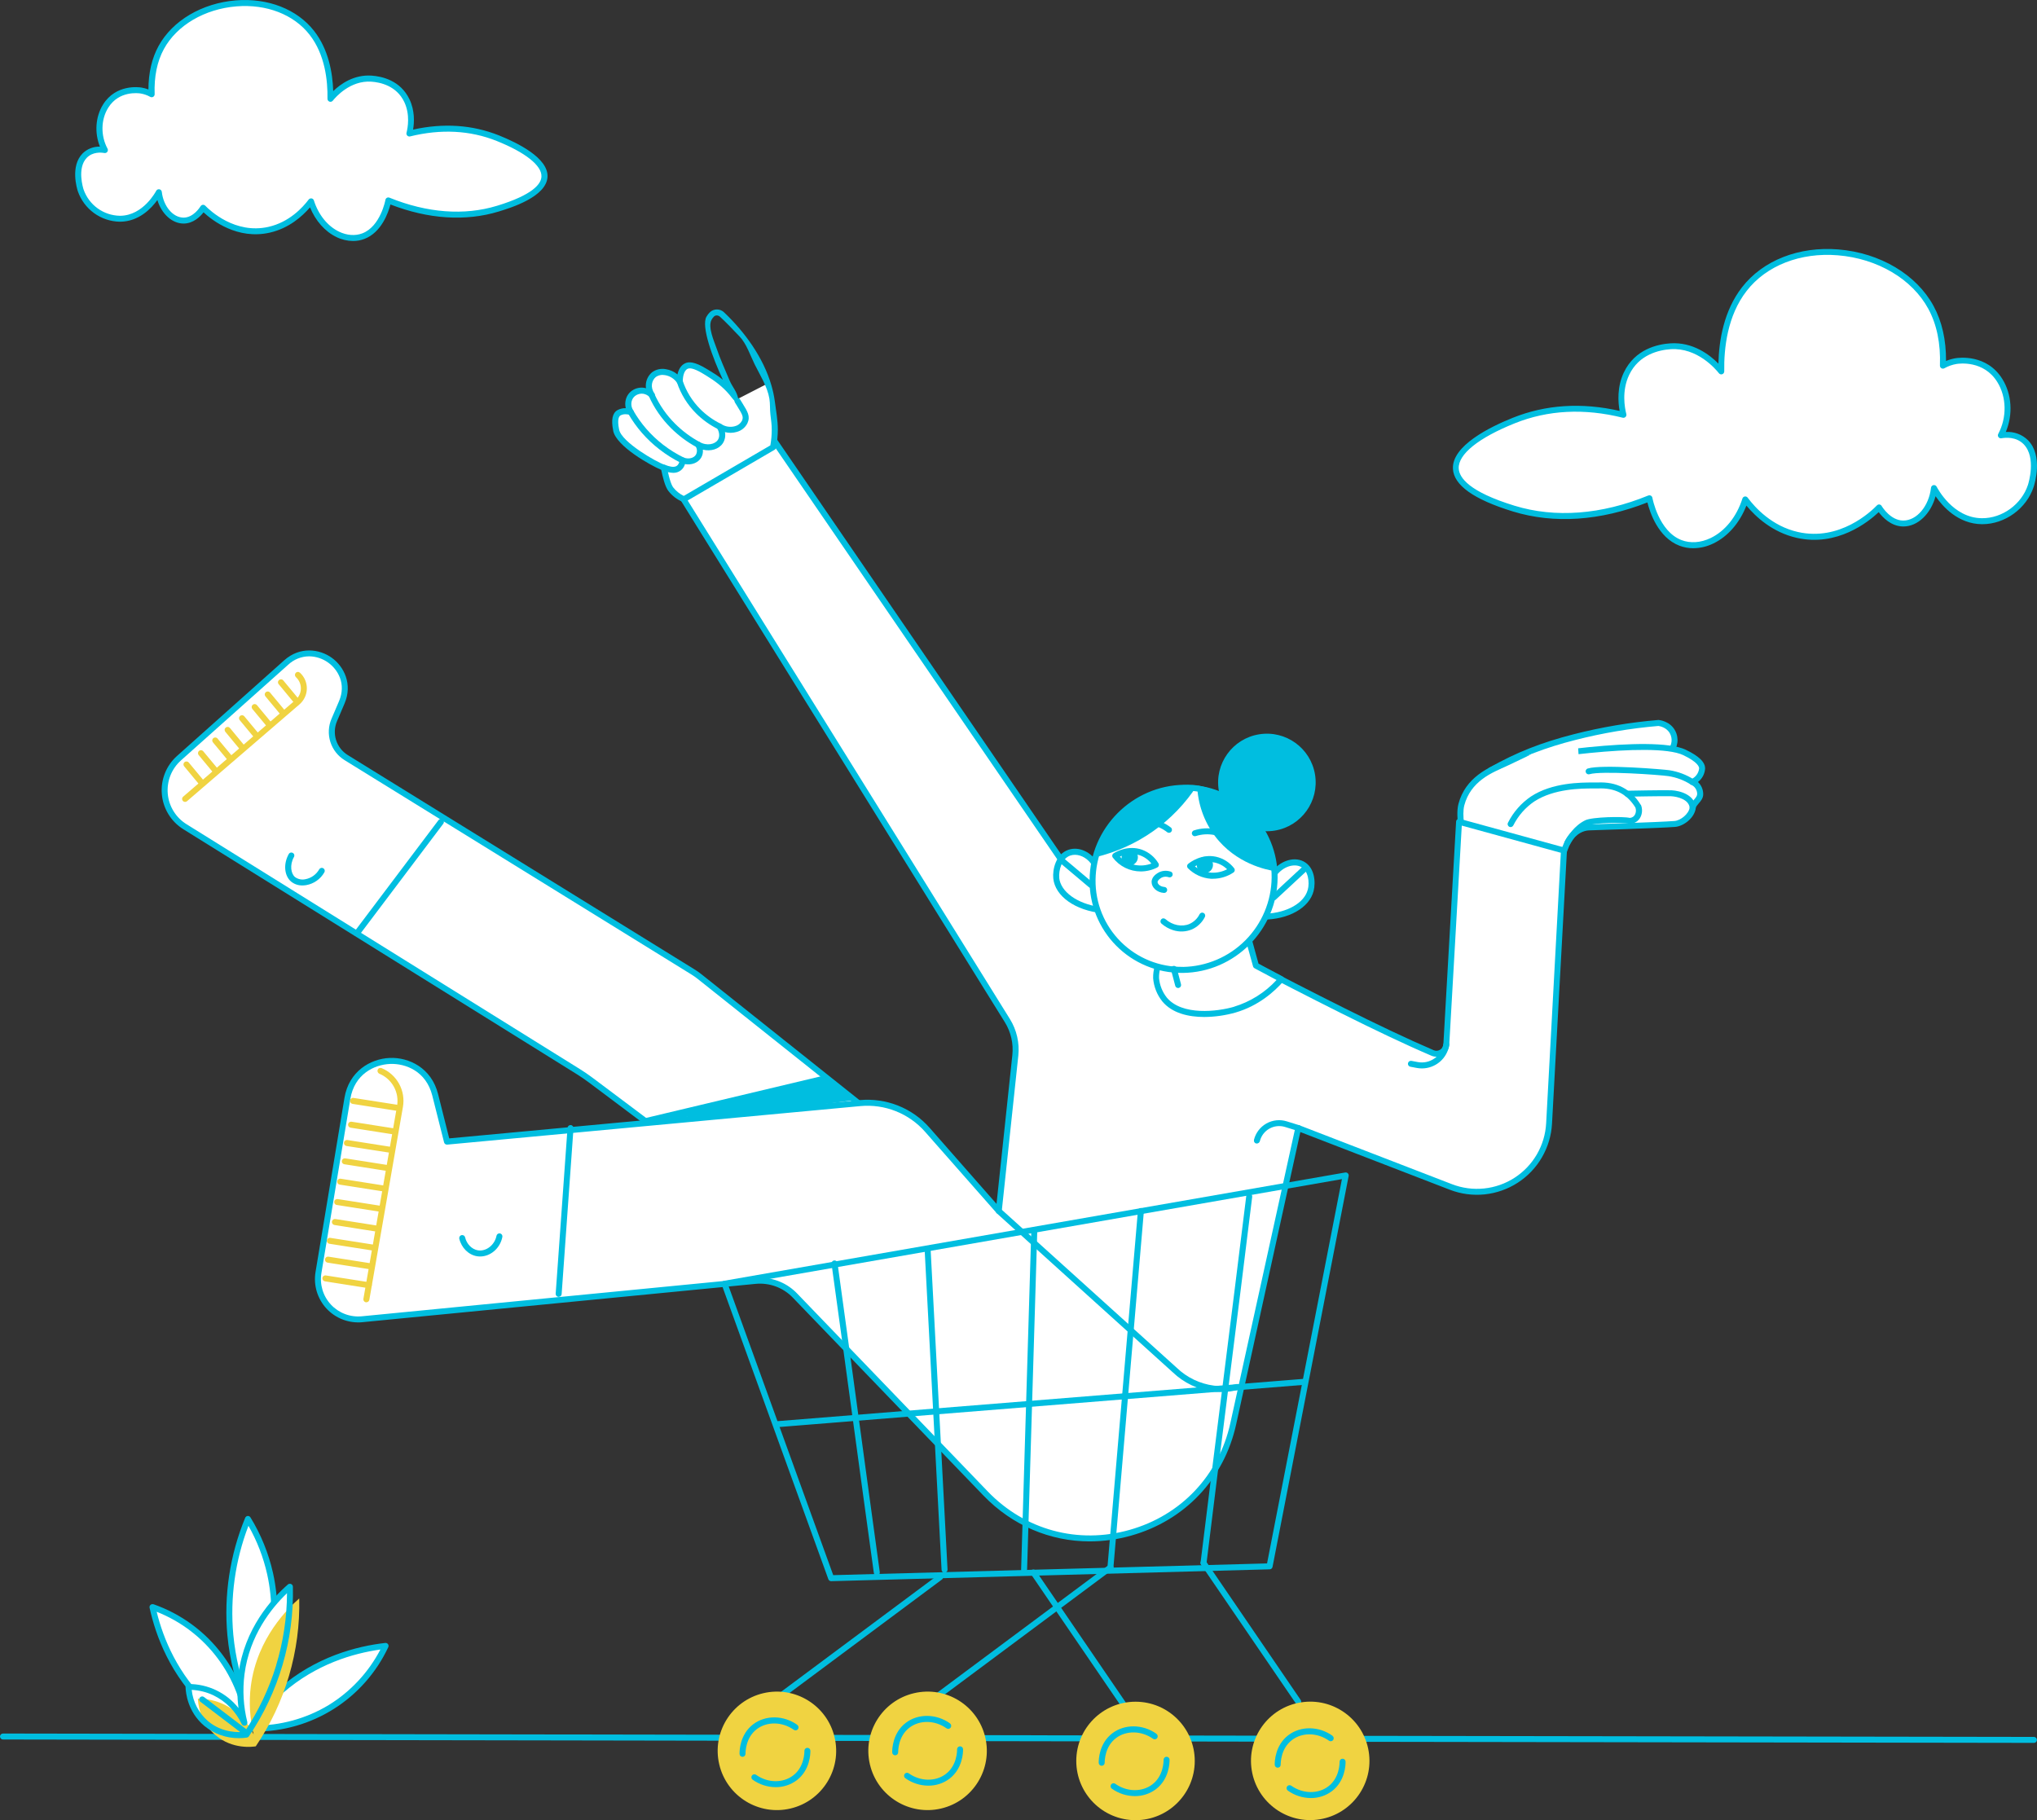 <svg width="301" height="269" viewBox="0 0 301 269" fill="none" xmlns="http://www.w3.org/2000/svg">
<rect x="0" y="0" width="301" height="269" fill="#333333" stroke="none"/>
<g clip-path="url(#clip0_1438_678)">
<path d="M245.067 106.843C240.888 107.192 236.744 107.891 232.681 108.929C227.95 110.142 224.377 111.528 220.275 113.841C220.475 114.298 221.032 114.024 221.319 114.368C226.238 120.242 244.146 112.287 246.757 111.102C247.12 110.722 247.353 110.239 247.426 109.72C247.497 109.2 247.405 108.672 247.161 108.208C246.508 106.99 245.136 106.848 245.067 106.843Z" fill="white"/>
<path d="M245.106 106.403C245.08 106.4 245.055 106.4 245.03 106.403C240.826 106.756 236.658 107.459 232.57 108.504C227.718 109.746 224.093 111.182 220.058 113.456C219.962 113.51 219.891 113.597 219.856 113.7C219.821 113.803 219.826 113.916 219.87 114.016C219.949 114.184 220.074 114.327 220.23 114.428C220.385 114.531 220.566 114.586 220.752 114.592C220.828 114.597 220.903 114.617 220.973 114.652C222.369 116.318 224.706 116.95 227.444 116.95C234.227 116.95 243.467 113.076 246.931 111.506C246.982 111.481 247.029 111.448 247.068 111.407C247.495 110.961 247.771 110.391 247.856 109.781C247.941 109.169 247.831 108.547 247.543 108.001C246.791 106.565 245.185 106.409 245.106 106.403ZM246.493 110.739C242.95 112.339 226.2 119.504 221.659 114.087C221.551 113.957 221.41 113.859 221.251 113.805C224.919 111.819 228.324 110.496 232.789 109.357C236.815 108.329 240.918 107.637 245.059 107.287C245.254 107.313 246.283 107.493 246.77 108.416C246.966 108.786 247.044 109.206 246.994 109.621C246.945 110.035 246.77 110.425 246.493 110.739Z" fill="#00BEE0"/>
<path d="M248.895 111.199C244.194 108.965 224.725 112.055 223.089 112.639C220.064 113.716 216.912 115.253 215.943 118.888C215.427 120.816 216.367 124.182 216.367 124.182L230.848 126.435C231.055 125.915 231.265 125.392 231.474 124.872C232.094 123.328 233.43 122.307 234.883 122.282C234.883 122.282 245.127 121.959 247.49 121.775C248.549 121.691 249.978 120.602 250.136 119.388C250.242 118.586 251.277 118.184 251.239 117.326C251.239 116.949 251.126 116.579 250.915 116.265C250.705 115.951 250.406 115.706 250.057 115.562C250.453 115.399 250.797 115.134 251.054 114.791C251.311 114.449 251.47 114.044 251.515 113.618C251.596 112.467 249.431 111.459 248.895 111.199Z" fill="white"/>
<path d="M249.085 110.797C244.233 108.491 224.667 111.605 222.941 112.22C219.852 113.323 216.543 114.964 215.518 118.771C214.976 120.792 215.902 124.16 215.941 124.301C215.964 124.382 216.01 124.456 216.073 124.513C216.137 124.568 216.216 124.605 216.3 124.618L230.779 126.871H230.848C230.936 126.871 231.022 126.844 231.094 126.794C231.167 126.745 231.224 126.674 231.256 126.592L231.882 125.029C232.436 123.646 233.617 122.739 234.896 122.718C235.315 122.705 245.179 122.391 247.523 122.208C248.78 122.111 250.39 120.884 250.575 119.44C250.607 119.199 250.796 118.981 251.017 118.728C251.326 118.375 251.708 117.937 251.678 117.3C251.66 116.643 251.38 116.02 250.902 115.569C251.2 115.34 251.449 115.05 251.629 114.72C251.81 114.389 251.92 114.024 251.953 113.65C252.022 112.684 251.091 111.753 249.085 110.797ZM251.07 113.592C251.029 113.936 250.898 114.263 250.689 114.538C250.48 114.814 250.201 115.029 249.881 115.161C249.799 115.196 249.731 115.254 249.683 115.329C249.635 115.403 249.611 115.49 249.613 115.578C249.615 115.667 249.645 115.752 249.696 115.824C249.748 115.896 249.82 115.951 249.903 115.981C250.166 116.099 250.389 116.29 250.546 116.533C250.702 116.774 250.786 117.056 250.786 117.344C250.786 117.614 250.624 117.827 250.345 118.152C250.064 118.476 249.758 118.814 249.683 119.327C249.552 120.306 248.317 121.264 247.435 121.332C245.11 121.514 234.95 121.837 234.862 121.839C233.232 121.866 231.736 122.991 231.051 124.707L230.554 125.944L216.732 123.793C216.528 122.973 215.982 120.485 216.38 119.003C217.294 115.598 220.221 114.133 223.244 113.048C225.056 112.403 244.212 109.45 248.734 111.601C250.9 112.64 251.094 113.341 251.074 113.594L251.07 113.592Z" fill="#00BEE0"/>
<path d="M242.427 118.917C241.014 116.612 238.876 115.509 236.079 115.641H235.431C233.598 115.641 229.369 115.641 226.217 117.715C224.779 118.693 223.614 120.022 222.834 121.577C222.805 121.629 222.788 121.686 222.781 121.744C222.775 121.802 222.78 121.862 222.798 121.919C222.815 121.975 222.844 122.027 222.881 122.072C222.919 122.118 222.964 122.155 223.017 122.182C223.07 122.209 223.127 122.226 223.185 122.23C223.244 122.235 223.303 122.228 223.36 122.209C223.415 122.191 223.467 122.161 223.511 122.122C223.556 122.083 223.591 122.036 223.618 121.983C224.33 120.563 225.392 119.348 226.705 118.453C229.639 116.535 233.682 116.524 235.438 116.524H236.126C238.596 116.404 240.409 117.329 241.658 119.343C241.774 119.664 241.761 120.019 241.623 120.331C241.554 120.487 241.444 120.62 241.305 120.717C241.164 120.812 241 120.868 240.83 120.876C239.867 120.639 235.266 120.723 234.242 121.228C232.585 122.047 231.682 123.571 231.247 124.303C231.21 124.353 231.185 124.411 231.172 124.47C231.159 124.53 231.159 124.593 231.172 124.653C231.184 124.714 231.21 124.771 231.246 124.821C231.282 124.871 231.329 124.912 231.382 124.944C231.436 124.975 231.494 124.994 231.555 125.001C231.617 125.008 231.68 125.002 231.738 124.983C231.797 124.964 231.852 124.933 231.897 124.892C231.943 124.85 231.98 124.8 232.005 124.745C232.426 124.034 233.212 122.713 234.632 122.009C235.491 121.585 240.077 121.544 240.588 121.707C240.636 121.729 240.689 121.742 240.742 121.747C241.096 121.761 241.445 121.669 241.747 121.484C242.048 121.298 242.287 121.028 242.434 120.706C242.559 120.435 242.628 120.141 242.635 119.842C242.643 119.544 242.591 119.247 242.481 118.97C242.464 118.951 242.447 118.933 242.427 118.917Z" fill="#00BEE0"/>
<path d="M247.007 116.795C246.109 116.748 240.653 116.855 240.421 116.859C240.303 116.859 240.191 116.905 240.108 116.988C240.026 117.07 239.98 117.183 239.98 117.3C239.98 117.418 240.026 117.529 240.108 117.612C240.191 117.694 240.303 117.741 240.421 117.741C240.478 117.741 246.078 117.633 246.946 117.675C247.856 117.722 249.592 118.145 249.68 119.416C249.687 119.528 249.736 119.633 249.819 119.711C249.9 119.788 250.009 119.83 250.121 119.83H250.147C250.265 119.823 250.374 119.769 250.451 119.681C250.528 119.594 250.568 119.479 250.56 119.362C250.463 117.472 248.273 116.859 247.007 116.795Z" fill="#00BEE0"/>
<path d="M250.293 115.196C249.191 114.491 247.952 114.027 246.658 113.828C245.899 113.714 236.702 112.926 234.613 113.577C234.557 113.594 234.506 113.622 234.461 113.66C234.417 113.697 234.381 113.741 234.354 113.794C234.326 113.845 234.31 113.9 234.305 113.958C234.299 114.016 234.306 114.074 234.323 114.129C234.341 114.184 234.368 114.236 234.405 114.28C234.443 114.325 234.488 114.362 234.539 114.389C234.591 114.416 234.646 114.433 234.704 114.438C234.762 114.442 234.821 114.437 234.875 114.42C236.585 113.886 245.295 114.514 246.526 114.701C247.703 114.879 248.83 115.301 249.835 115.942C249.905 115.985 249.985 116.009 250.068 116.01C250.164 116.01 250.257 115.979 250.334 115.921C250.41 115.864 250.465 115.784 250.493 115.691C250.519 115.6 250.514 115.502 250.481 115.412C250.447 115.323 250.385 115.247 250.304 115.196H250.293Z" fill="#00BEE0"/>
<path d="M226.295 111.459C225.208 112.022 222.601 113.209 221.513 113.768C225.349 113.213 229.454 112.418 233.281 111.863C233.249 111.377 233.218 110.889 233.186 110.401C230.471 110.879 229.01 110.974 226.295 111.459Z" fill="white"/>
<path d="M300.548 256.694C246.462 256.617 150.928 256.452 81.17 256.329C35.972 256.251 3.309 256.194 0.441 256.194C0.324 256.194 0.212 256.24 0.13 256.323C0.047 256.406 0 256.518 0 256.636C0 256.753 0.047 256.864 0.13 256.947C0.212 257.03 0.324 257.077 0.441 257.077C3.324 257.077 35.98 257.133 81.17 257.21C150.926 257.335 246.462 257.5 300.546 257.577C300.664 257.577 300.776 257.531 300.858 257.448C300.941 257.365 300.987 257.253 300.987 257.135C300.987 257.018 300.941 256.907 300.858 256.824C300.776 256.741 300.664 256.694 300.546 256.694H300.548Z" fill="#00BEE0"/>
<path d="M102.405 143.644L51.168 111.973C50.255 111.407 49.573 110.532 49.25 109.507C48.926 108.482 48.981 107.375 49.403 106.386C49.769 105.528 50.137 104.668 50.506 103.808C52.684 98.717 46.428 94.222 42.296 97.907L26.452 112.046C25.716 112.704 25.145 113.524 24.781 114.441C24.417 115.359 24.273 116.349 24.359 117.331C24.445 118.314 24.758 119.264 25.274 120.105C25.79 120.945 26.496 121.654 27.334 122.174L85.457 158.374C86.083 158.762 86.692 159.179 87.281 159.623L102.402 170.962L128.662 164.46L103.356 144.324C103.053 144.079 102.735 143.851 102.404 143.644H102.405Z" fill="white"/>
<path d="M103.638 143.973C103.319 143.719 102.983 143.485 102.636 143.27L51.403 111.597C50.574 111.09 49.956 110.302 49.663 109.377C49.37 108.451 49.421 107.451 49.808 106.56L50.91 103.98C52.134 101.113 50.844 98.516 49.023 97.209C47.201 95.901 44.325 95.508 42.002 97.579L26.158 111.718C25.37 112.42 24.758 113.296 24.368 114.277C23.978 115.257 23.822 116.315 23.913 117.367C24.003 118.417 24.337 119.433 24.888 120.333C25.439 121.233 26.192 121.992 27.088 122.55L85.224 158.747C85.837 159.129 86.442 159.544 87.018 159.976L102.138 171.315C102.214 171.372 102.307 171.403 102.402 171.403C102.438 171.406 102.475 171.406 102.511 171.403L128.77 164.901C128.85 164.882 128.923 164.839 128.981 164.78C129.038 164.722 129.079 164.648 129.096 164.567C129.114 164.487 129.108 164.402 129.081 164.324C129.054 164.247 129.005 164.178 128.939 164.127L103.638 143.973ZM102.502 170.483L87.547 159.269C86.951 158.829 86.325 158.388 85.689 157.999L27.553 121.802C26.774 121.317 26.118 120.657 25.638 119.874C25.158 119.091 24.867 118.207 24.789 117.293C24.711 116.378 24.846 115.457 25.184 114.604C25.523 113.751 26.056 112.988 26.741 112.377L42.585 98.238C43.421 97.451 44.524 97.007 45.673 96.997C46.687 97.007 47.675 97.332 48.498 97.926C49.923 98.947 51.194 101.055 50.093 103.634L48.99 106.214C48.521 107.3 48.458 108.517 48.815 109.644C49.172 110.771 49.923 111.732 50.931 112.348L102.172 144.02C102.489 144.217 102.795 144.432 103.088 144.664L127.687 164.248L102.501 170.483H102.502Z" fill="#00BEE0"/>
<path d="M213.72 154.348C213.707 154.585 213.638 154.813 213.518 155.016C213.397 155.218 213.229 155.389 213.029 155.513C212.829 155.637 212.601 155.712 212.366 155.729C212.131 155.746 211.895 155.706 211.678 155.612C202.083 151.497 188.547 144.313 178.592 139.2C170.842 135.23 163.594 131.169 156.859 127.133L113.563 63.923L99.058 70.677L148.862 150.847C149.812 152.377 150.225 154.181 150.033 155.971L147.578 178.967L137.026 166.96C135.8 165.565 134.262 164.481 132.536 163.796C130.811 163.111 128.948 162.845 127.1 163.018L66.046 168.714L64.317 161.798C62.563 154.826 52.52 155.239 51.343 162.33C49.917 170.912 48.493 179.493 47.07 188.075C46.922 188.974 46.982 189.895 47.247 190.769C47.511 191.641 47.972 192.441 48.593 193.107C49.215 193.773 49.983 194.288 50.834 194.612C51.687 194.935 52.601 195.058 53.509 194.972L111.604 189.308C112.684 189.203 113.774 189.343 114.791 189.719C115.809 190.096 116.729 190.697 117.482 191.478L145.649 220.727C157.595 233.133 178.543 227.221 182.241 210.403C185.444 195.845 188.646 181.282 191.847 166.713L214.399 175.426C215.971 176.032 217.665 176.258 219.34 176.086C221.017 175.913 222.629 175.346 224.045 174.432C225.459 173.516 226.638 172.279 227.484 170.821C228.33 169.365 228.819 167.727 228.91 166.044C229.645 152.596 230.381 139.148 231.116 125.701L215.609 121.448L213.721 154.35L213.72 154.348Z" fill="white"/>
<path d="M231.227 125.272L215.722 121.019C215.657 121.002 215.591 120.999 215.526 121.011C215.461 121.023 215.399 121.049 215.346 121.087C215.293 121.126 215.249 121.175 215.217 121.233C215.185 121.29 215.167 121.355 215.163 121.42L213.282 154.325C213.272 154.489 213.223 154.649 213.138 154.792C213.054 154.933 212.937 155.052 212.796 155.139C212.656 155.226 212.496 155.277 212.331 155.289C212.167 155.301 212.001 155.273 211.85 155.207C203.962 151.824 193.542 146.433 184.349 141.677C182.412 140.676 180.546 139.71 178.791 138.81C171.487 135.06 164.214 131.022 157.175 126.805L113.942 63.673C113.884 63.587 113.797 63.525 113.695 63.498C113.595 63.471 113.488 63.48 113.394 63.523L98.889 70.275C98.832 70.302 98.782 70.341 98.741 70.388C98.701 70.436 98.669 70.491 98.65 70.551C98.633 70.611 98.629 70.673 98.637 70.735C98.645 70.797 98.667 70.856 98.699 70.908L148.486 151.078C149.383 152.528 149.772 154.235 149.589 155.93L147.252 177.921L137.363 166.673C136.091 165.229 134.496 164.105 132.709 163.395C130.92 162.684 128.989 162.405 127.073 162.58L66.381 168.238L64.734 161.69C63.766 157.838 60.444 156.229 57.585 156.35C54.726 156.47 51.548 158.334 50.897 162.259L46.623 187.997C46.463 188.964 46.528 189.954 46.813 190.893C47.097 191.83 47.592 192.691 48.262 193.407C48.931 194.123 49.756 194.675 50.673 195.022C51.59 195.368 52.574 195.5 53.55 195.405L111.643 189.741C112.657 189.641 113.68 189.773 114.635 190.125C115.591 190.478 116.453 191.044 117.157 191.779L145.324 221.029C149.579 225.44 155.175 227.801 161.029 227.801C163.1 227.797 165.159 227.509 167.15 226.943C175.091 224.701 180.894 218.561 182.665 210.493L192.15 167.303L214.225 175.827C215.862 176.46 217.625 176.696 219.371 176.517C221.116 176.337 222.794 175.746 224.268 174.793C225.742 173.842 226.969 172.554 227.85 171.036C228.731 169.518 229.24 167.814 229.336 166.061L231.542 125.717C231.547 125.618 231.519 125.521 231.462 125.441C231.406 125.36 231.323 125.3 231.228 125.272H231.227ZM228.468 166.017C228.38 167.631 227.911 169.2 227.101 170.596C226.29 171.994 225.16 173.18 223.803 174.056C222.447 174.934 220.901 175.477 219.294 175.642C217.687 175.809 216.063 175.591 214.557 175.01L192.003 166.299C191.944 166.276 191.88 166.267 191.817 166.271C191.753 166.275 191.69 166.294 191.635 166.323C191.579 166.354 191.53 166.396 191.492 166.446C191.454 166.497 191.428 166.555 191.414 166.617L181.806 210.307C180.106 218.043 174.538 223.947 166.916 226.098C159.293 228.248 151.46 226.128 145.961 220.423L117.796 191.17C117.088 190.43 116.236 189.841 115.294 189.439C114.351 189.038 113.336 188.831 112.31 188.833C112.061 188.833 111.81 188.844 111.556 188.868L53.462 194.532C52.621 194.613 51.772 194.5 50.98 194.2C50.189 193.901 49.478 193.424 48.901 192.806C48.324 192.187 47.897 191.445 47.653 190.635C47.409 189.825 47.355 188.97 47.494 188.135L51.766 162.41C52.375 158.747 55.296 157.338 57.62 157.238C59.945 157.139 62.971 158.313 63.878 161.915L65.619 168.829C65.645 168.932 65.706 169.021 65.793 169.082C65.879 169.143 65.985 169.17 66.089 169.16L127.15 163.465C128.927 163.302 130.718 163.561 132.378 164.221C134.037 164.881 135.516 165.924 136.696 167.264L147.253 179.258C147.309 179.321 147.383 179.368 147.465 179.391C147.548 179.413 147.635 179.411 147.715 179.385C147.798 179.36 147.87 179.311 147.924 179.245C147.979 179.178 148.013 179.098 148.022 179.013L150.473 156.014C150.671 154.125 150.237 152.225 149.237 150.61L99.698 70.875L113.412 64.479L156.495 127.384C156.532 127.436 156.578 127.481 156.633 127.513C163.72 131.757 171.041 135.822 178.389 139.595C180.153 140.496 182.01 141.46 183.944 142.461C193.152 147.225 203.576 152.623 211.505 156.02C211.786 156.138 212.092 156.187 212.396 156.163C212.699 156.14 212.993 156.043 213.252 155.882C213.511 155.72 213.729 155.5 213.885 155.238C214.042 154.977 214.133 154.681 214.152 154.377L216.002 122.014L230.639 126.03L228.469 166.018L228.468 166.017Z" fill="#00BEE0"/>
<path d="M184.592 139.076L171.837 141.327C171.154 142.271 170.803 143.414 170.837 144.578C170.935 145.721 171.371 146.809 172.088 147.705C174.434 150.533 179.635 150.028 182.455 149.206C185.839 148.221 188.092 146.117 189.332 144.704L185.583 142.703L184.592 139.076Z" fill="white"/>
<path d="M189.55 144.324L185.966 142.412L185.018 138.969C184.988 138.863 184.921 138.772 184.828 138.713C184.735 138.654 184.623 138.632 184.515 138.651L171.759 140.901C171.646 140.922 171.546 140.986 171.479 141.08C170.741 142.098 170.36 143.33 170.396 144.586C170.498 145.832 170.968 147.018 171.749 147.994C173.2 149.743 175.615 150.298 177.949 150.298C179.515 150.288 181.073 150.065 182.58 149.636C185.951 148.654 188.294 146.574 189.668 145.003C189.71 144.953 189.742 144.894 189.759 144.83C189.776 144.767 189.779 144.699 189.767 144.634C189.755 144.57 189.729 144.508 189.689 144.455C189.65 144.401 189.6 144.358 189.541 144.326L189.55 144.324ZM182.342 148.791C179.894 149.503 174.671 150.136 172.416 147.432C171.764 146.607 171.364 145.612 171.267 144.564C171.238 143.559 171.523 142.569 172.086 141.735L184.263 139.584L185.159 142.824C185.176 142.882 185.203 142.936 185.241 142.983C185.279 143.029 185.326 143.068 185.379 143.096L188.633 144.831C186.926 146.686 184.754 148.05 182.342 148.782V148.791Z" fill="#00BEE0"/>
<path d="M192.389 127.682C191.147 127.076 189.3 127.645 188.165 129.26L186.497 135.475C190.227 135.499 193.114 133.803 193.681 131.577C193.988 130.382 193.791 128.375 192.389 127.682Z" fill="white"/>
<path d="M192.583 127.288C191.063 126.542 189.008 127.288 187.804 129.006C187.774 129.048 187.753 129.095 187.739 129.144L186.072 135.361C186.054 135.425 186.052 135.493 186.065 135.56C186.078 135.625 186.105 135.688 186.147 135.742C186.187 135.795 186.239 135.838 186.299 135.869C186.36 135.899 186.426 135.916 186.493 135.916H186.577C190.375 135.916 193.466 134.185 194.107 131.687C194.432 130.429 194.301 128.131 192.583 127.288ZM193.245 131.478C192.738 133.448 190.186 134.892 187.069 135.034L188.565 129.46C189.616 128.004 191.224 127.618 192.188 128.09C193.364 128.664 193.518 130.44 193.254 131.467L193.245 131.478Z" fill="#00BEE0"/>
<path d="M158.033 126.001C156.44 126.534 155.956 128.576 156.079 129.784C156.313 132.094 159.048 134.145 162.947 134.527C162.575 132.279 162.202 130.03 161.827 127.783C160.951 126.259 159.321 125.576 158.033 126.001Z" fill="white"/>
<path d="M162.261 127.714C162.253 127.661 162.235 127.611 162.21 127.566C161.256 125.902 159.438 125.068 157.894 125.58C156.001 126.211 155.505 128.518 155.64 129.824C155.907 132.455 158.893 134.568 162.903 134.961H162.947C163.012 134.962 163.076 134.949 163.135 134.922C163.193 134.896 163.246 134.857 163.288 134.808C163.331 134.759 163.361 134.701 163.378 134.639C163.396 134.576 163.399 134.51 163.388 134.447L162.261 127.714ZM156.526 129.74C156.416 128.66 156.866 126.859 158.181 126.431C158.394 126.363 158.618 126.327 158.842 126.328C159.8 126.328 160.828 126.946 161.423 127.949L162.433 134.028C159.162 133.538 156.736 131.794 156.515 129.74H156.526Z" fill="#00BEE0"/>
<path d="M184.498 139.111C189.699 133.705 189.616 125.185 184.312 120.082C179.008 114.979 170.491 115.226 165.289 120.633C160.088 126.04 160.171 134.559 165.475 139.662C170.779 144.765 179.296 144.519 184.498 139.111Z" fill="white"/>
<path d="M174.984 115.981C167.327 116.073 161.057 122.378 161.004 130.042C160.983 131.843 161.321 133.63 161.997 135.3C162.674 136.969 163.674 138.486 164.943 139.764C166.211 141.044 167.721 142.057 169.385 142.747C171.048 143.438 172.832 143.789 174.632 143.784H174.804C182.461 143.691 188.732 137.388 188.787 129.722C188.807 127.907 188.464 126.106 187.776 124.426C187.089 122.745 186.072 121.22 184.786 119.939C183.499 118.658 181.969 117.649 180.285 116.969C178.602 116.29 176.799 115.955 174.984 115.983V115.981ZM174.796 142.89C173.098 142.918 171.412 142.605 169.837 141.97C168.262 141.334 166.831 140.389 165.628 139.192C164.423 137.994 163.472 136.567 162.83 134.995C162.187 133.423 161.866 131.738 161.886 130.04C161.926 126.569 163.317 123.25 165.766 120.788C168.213 118.326 171.524 116.915 174.995 116.855H175.158C176.842 116.848 178.511 117.178 180.067 117.824C181.623 118.468 183.035 119.417 184.222 120.613C185.407 121.808 186.344 123.229 186.976 124.79C187.609 126.352 187.924 128.023 187.905 129.707C187.866 133.18 186.475 136.5 184.028 138.963C181.579 141.427 178.269 142.839 174.796 142.9V142.89Z" fill="#00BEE0"/>
<path d="M157.142 126.798C157.098 126.757 157.047 126.725 156.99 126.704C156.934 126.685 156.875 126.676 156.815 126.679C156.755 126.683 156.697 126.698 156.643 126.725C156.589 126.752 156.543 126.789 156.503 126.835C156.465 126.881 156.436 126.933 156.418 126.991C156.401 127.048 156.396 127.108 156.402 127.167C156.409 127.227 156.427 127.285 156.457 127.337C156.486 127.389 156.525 127.434 156.573 127.471L160.914 131.126C160.993 131.192 161.092 131.229 161.196 131.229C161.286 131.229 161.375 131.202 161.449 131.15C161.523 131.097 161.58 131.024 161.61 130.939C161.642 130.855 161.646 130.762 161.622 130.674C161.6 130.587 161.55 130.508 161.481 130.451L157.142 126.798Z" fill="#00BEE0"/>
<path d="M192.49 128.066C191.769 128.75 190.979 129.475 190.214 130.177C189.449 130.878 188.655 131.61 187.929 132.299C187.884 132.338 187.848 132.385 187.822 132.44C187.796 132.493 187.781 132.551 187.778 132.61C187.775 132.669 187.785 132.729 187.806 132.785C187.826 132.84 187.858 132.891 187.899 132.935C187.94 132.977 187.989 133.012 188.044 133.036C188.099 133.059 188.157 133.072 188.216 133.072C188.275 133.072 188.335 133.061 188.389 133.038C188.445 133.014 188.494 132.981 188.535 132.938C189.257 132.254 190.046 131.529 190.812 130.827C191.577 130.126 192.372 129.393 193.097 128.705C193.141 128.666 193.178 128.618 193.205 128.565C193.23 128.512 193.245 128.454 193.248 128.394C193.25 128.335 193.242 128.275 193.221 128.22C193.2 128.164 193.168 128.113 193.127 128.07C193.086 128.026 193.037 127.992 192.982 127.968C192.928 127.944 192.869 127.932 192.809 127.932C192.749 127.932 192.691 127.943 192.636 127.966C192.582 127.989 192.532 128.024 192.49 128.066Z" fill="#00BEE0"/>
<path d="M168.746 125.576C166.692 124.853 164.888 125.891 164.555 126.108C164.503 126.141 164.458 126.183 164.425 126.234C164.391 126.285 164.367 126.343 164.356 126.403C164.346 126.463 164.348 126.525 164.363 126.584C164.377 126.644 164.403 126.699 164.44 126.747C164.926 127.383 165.55 127.897 166.268 128.252C166.984 128.605 167.772 128.789 168.572 128.789C169.414 128.785 170.245 128.586 170.998 128.207C171.052 128.18 171.1 128.142 171.139 128.096C171.178 128.049 171.206 127.995 171.224 127.937C171.24 127.878 171.245 127.817 171.238 127.757C171.23 127.697 171.21 127.64 171.179 127.587C170.625 126.656 169.766 125.945 168.746 125.576ZM167.751 127.83C166.887 127.66 166.096 127.234 165.48 126.605C166.408 126.159 167.473 126.089 168.453 126.409C169.116 126.647 169.699 127.067 170.133 127.622C169.373 127.909 168.55 127.983 167.751 127.835V127.83Z" fill="#00BEE0"/>
<path d="M166.813 125.514C166.496 125.554 166.206 125.715 166.005 125.965C165.804 126.215 165.709 126.533 165.74 126.852C165.755 127.009 165.802 127.162 165.877 127.3C165.953 127.438 166.056 127.56 166.179 127.658C166.303 127.755 166.444 127.827 166.597 127.869C166.748 127.911 166.907 127.921 167.063 127.901C167.382 127.862 167.671 127.699 167.873 127.449C168.073 127.2 168.168 126.881 168.137 126.562C168.122 126.405 168.074 126.254 167.999 126.115C167.924 125.977 167.82 125.855 167.697 125.758C167.574 125.66 167.432 125.588 167.281 125.546C167.129 125.505 166.97 125.494 166.813 125.514Z" fill="#00BEE0"/>
<path d="M179.688 126.615C177.56 126.156 175.892 127.407 175.582 127.662C175.533 127.702 175.492 127.751 175.463 127.806C175.435 127.862 175.418 127.923 175.415 127.986C175.412 128.048 175.423 128.111 175.446 128.169C175.468 128.227 175.503 128.281 175.548 128.324C176.45 129.229 177.65 129.778 178.925 129.868H179.258C180.327 129.862 181.37 129.542 182.258 128.948C182.309 128.914 182.351 128.871 182.385 128.82C182.418 128.769 182.439 128.711 182.449 128.651C182.458 128.59 182.456 128.529 182.439 128.47C182.424 128.411 182.397 128.356 182.36 128.309C181.693 127.451 180.749 126.852 179.688 126.615ZM178.981 128.968C178.102 128.908 177.263 128.586 176.569 128.041C177.439 127.485 178.49 127.282 179.503 127.477C180.192 127.628 180.824 127.972 181.325 128.467C180.604 128.844 179.793 129.017 178.981 128.968Z" fill="#00BEE0"/>
<path d="M177.769 126.663C177.458 126.74 177.191 126.936 177.023 127.208C176.854 127.482 176.8 127.808 176.869 128.121C176.904 128.274 176.968 128.42 177.061 128.547C177.152 128.676 177.269 128.784 177.403 128.866C177.538 128.949 177.687 129.004 177.843 129.027C177.998 129.05 178.157 129.042 178.31 129.004C178.62 128.926 178.888 128.73 179.057 128.457C179.224 128.185 179.28 127.857 179.209 127.546C179.175 127.391 179.11 127.246 179.019 127.119C178.926 126.991 178.811 126.882 178.676 126.8C178.542 126.717 178.393 126.663 178.237 126.64C178.081 126.616 177.922 126.624 177.769 126.663Z" fill="#00BEE0"/>
<path d="M179.647 122.548C178.58 122.326 177.474 122.385 176.437 122.72C176.38 122.735 176.327 122.762 176.281 122.799C176.234 122.836 176.196 122.882 176.167 122.934C176.14 122.986 176.123 123.044 176.116 123.103C176.111 123.162 176.117 123.222 176.136 123.278C176.153 123.334 176.183 123.386 176.221 123.432C176.26 123.476 176.307 123.513 176.36 123.539C176.413 123.566 176.471 123.581 176.53 123.584C176.589 123.588 176.648 123.58 176.704 123.56C177.595 123.274 178.545 123.222 179.461 123.41C181.603 123.866 182.734 125.575 183.031 126.087C183.069 126.155 183.124 126.21 183.192 126.249C183.258 126.287 183.334 126.308 183.412 126.308C183.489 126.308 183.565 126.287 183.631 126.248C183.699 126.21 183.755 126.155 183.794 126.087C183.832 126.021 183.852 125.944 183.852 125.867C183.852 125.79 183.832 125.714 183.794 125.646C183.452 125.055 182.143 123.081 179.647 122.548Z" fill="#00BEE0"/>
<path d="M172.994 122.281C172.456 121.862 170.5 120.516 167.967 120.957C166.89 121.149 165.879 121.613 165.031 122.305C164.941 122.379 164.883 122.486 164.87 122.602C164.858 122.719 164.893 122.835 164.967 122.926C165.04 123.017 165.148 123.075 165.263 123.087C165.38 123.099 165.496 123.065 165.587 122.991C166.317 122.392 167.188 121.991 168.118 121.826C170.294 121.454 171.984 122.609 172.452 122.973C172.497 123.012 172.55 123.041 172.606 123.058C172.663 123.076 172.723 123.081 172.782 123.076C172.842 123.069 172.898 123.052 172.95 123.022C173.003 122.994 173.048 122.955 173.084 122.908C173.121 122.861 173.147 122.808 173.164 122.75C173.179 122.693 173.182 122.633 173.174 122.574C173.165 122.515 173.145 122.459 173.114 122.408C173.083 122.357 173.043 122.313 172.994 122.279V122.281Z" fill="#00BEE0"/>
<path d="M172.981 128.816C172.421 128.622 171.807 128.655 171.271 128.911C171.015 129.039 170.168 129.518 170.168 130.343C170.168 131.168 170.949 131.887 171.977 131.962H172.013C172.129 131.966 172.244 131.924 172.33 131.845C172.416 131.766 172.467 131.655 172.471 131.538C172.475 131.421 172.434 131.307 172.355 131.22C172.275 131.134 172.165 131.084 172.048 131.079C171.4 131.027 171.046 130.618 171.05 130.354C171.055 130.089 171.456 129.804 171.667 129.692C171.99 129.54 172.36 129.522 172.696 129.641C172.807 129.68 172.928 129.672 173.034 129.621C173.14 129.57 173.22 129.478 173.258 129.367C173.297 129.256 173.29 129.135 173.239 129.03C173.187 128.924 173.096 128.844 172.985 128.806L172.981 128.816Z" fill="#00BEE0"/>
<path d="M177.848 134.92C177.744 134.867 177.623 134.858 177.512 134.893C177.401 134.929 177.31 135.009 177.256 135.113C176.942 135.747 176.418 136.252 175.772 136.545C174.654 137.027 173.26 136.751 172.217 135.838C172.173 135.797 172.123 135.767 172.067 135.747C172.011 135.727 171.952 135.718 171.894 135.721C171.835 135.724 171.777 135.738 171.724 135.764C171.672 135.791 171.624 135.826 171.585 135.871C171.547 135.915 171.518 135.967 171.498 136.024C171.479 136.079 171.472 136.139 171.477 136.198C171.482 136.256 171.498 136.314 171.526 136.366C171.554 136.419 171.589 136.466 171.635 136.503C172.127 136.936 172.703 137.261 173.328 137.461C174.242 137.761 175.233 137.725 176.122 137.356C176.956 136.982 177.634 136.331 178.042 135.513C178.096 135.408 178.104 135.288 178.068 135.178C178.032 135.065 177.954 134.974 177.851 134.921L177.848 134.92Z" fill="#00BEE0"/>
<path d="M176.9 116.071C176.99 118.76 177.895 121.358 179.496 123.52C182.624 127.697 187.232 128.555 188.288 128.725C188.332 126.814 187.923 124.92 187.095 123.198C184.307 117.505 177.826 116.237 176.9 116.071Z" fill="#00BEE0"/>
<path d="M166.478 119.272C164.195 121.189 162.583 123.783 161.875 126.678C168.066 125.213 173.45 121.41 176.9 116.065C175.926 115.985 170.853 115.63 166.478 119.272Z" fill="#00BEE0"/>
<path d="M188.36 122.754C192.289 122.116 194.957 118.413 194.319 114.483C193.681 110.554 189.979 107.885 186.049 108.523C182.12 109.161 179.452 112.864 180.09 116.793C180.727 120.723 184.429 123.392 188.36 122.754Z" fill="#00BEE0"/>
<path d="M198.772 173.28L106.987 189.285C106.922 189.296 106.861 189.321 106.809 189.358C106.756 189.395 106.711 189.443 106.678 189.498C106.647 189.555 106.626 189.617 106.621 189.681C106.615 189.745 106.624 189.811 106.647 189.872L122.402 233.388C122.433 233.473 122.49 233.547 122.564 233.599C122.639 233.651 122.728 233.678 122.819 233.678L187.616 231.927C187.717 231.925 187.812 231.887 187.89 231.822C187.966 231.758 188.018 231.669 188.038 231.57L199.286 173.798C199.3 173.728 199.297 173.656 199.276 173.588C199.256 173.519 199.219 173.457 199.17 173.406C199.119 173.354 199.057 173.315 198.987 173.293C198.917 173.271 198.844 173.267 198.772 173.28ZM187.228 231.054L123.123 232.787L107.657 190.065L198.291 174.26L187.228 231.054Z" fill="#00BEE0"/>
<path d="M192.559 203.785L114.778 210.038C114.662 210.043 114.552 210.094 114.472 210.18C114.393 210.266 114.35 210.38 114.355 210.497C114.36 210.613 114.41 210.724 114.496 210.804C114.583 210.883 114.697 210.925 114.814 210.92H114.849L192.63 204.667C192.746 204.658 192.855 204.603 192.931 204.513C193.008 204.424 193.045 204.308 193.035 204.191C193.026 204.073 192.971 203.966 192.881 203.889C192.792 203.813 192.675 203.775 192.559 203.785Z" fill="#00BEE0"/>
<path d="M182.73 204.54C181.641 204.823 180.508 204.904 179.389 204.78C177.314 204.513 175.38 203.585 173.875 202.133L147.873 178.641C147.786 178.562 147.671 178.522 147.553 178.529C147.435 178.535 147.325 178.587 147.247 178.675C147.169 178.764 147.128 178.879 147.135 178.996C147.141 179.113 147.195 179.223 147.282 179.301L173.279 202.794C174.921 204.37 177.027 205.376 179.285 205.662C180.512 205.801 181.753 205.713 182.947 205.402C183.06 205.372 183.157 205.3 183.217 205.198C183.277 205.097 183.293 204.977 183.264 204.864C183.234 204.75 183.161 204.653 183.061 204.593C182.96 204.534 182.839 204.517 182.726 204.546L182.73 204.54Z" fill="#00BEE0"/>
<path d="M84.334 166.271C84.217 166.263 84.102 166.301 84.013 166.379C83.925 166.456 83.871 166.564 83.863 166.681L82.112 191.188C82.107 191.245 82.115 191.304 82.132 191.359C82.151 191.414 82.179 191.465 82.217 191.509C82.255 191.552 82.301 191.588 82.353 191.614C82.406 191.641 82.461 191.656 82.519 191.66H82.551C82.663 191.66 82.771 191.618 82.853 191.543C82.935 191.466 82.985 191.362 82.992 191.25L84.744 166.74C84.748 166.682 84.741 166.625 84.722 166.569C84.704 166.515 84.674 166.463 84.636 166.42C84.598 166.376 84.551 166.34 84.499 166.315C84.447 166.289 84.39 166.274 84.332 166.271H84.334Z" fill="#00BEE0"/>
<path d="M65.419 121.109C65.326 121.039 65.208 121.008 65.093 121.025C64.978 121.041 64.873 121.102 64.802 121.195L52.548 137.451C52.477 137.544 52.447 137.662 52.463 137.778C52.479 137.895 52.541 137.999 52.635 138.07C52.728 138.14 52.846 138.17 52.962 138.154C53.079 138.138 53.184 138.076 53.254 137.983L65.509 121.727C65.579 121.633 65.609 121.516 65.593 121.4C65.576 121.284 65.514 121.179 65.421 121.109H65.419Z" fill="#00BEE0"/>
<path d="M73.882 182.283C73.768 182.262 73.649 182.287 73.552 182.352C73.456 182.417 73.389 182.517 73.366 182.633C73.1 183.996 71.842 184.981 70.618 184.783C69.736 184.639 68.966 183.867 68.726 182.864C68.713 182.808 68.688 182.755 68.654 182.708C68.621 182.661 68.577 182.621 68.528 182.591C68.479 182.561 68.423 182.54 68.366 182.532C68.308 182.523 68.25 182.525 68.194 182.538C68.137 182.552 68.085 182.577 68.038 182.611C67.991 182.645 67.951 182.688 67.921 182.737C67.891 182.787 67.871 182.842 67.862 182.9C67.853 182.956 67.855 183.015 67.868 183.072C68.191 184.415 69.238 185.454 70.478 185.654C70.632 185.679 70.789 185.691 70.946 185.692C72.49 185.692 73.904 184.482 74.233 182.803C74.244 182.745 74.244 182.686 74.233 182.63C74.222 182.573 74.199 182.518 74.166 182.471C74.134 182.423 74.092 182.381 74.044 182.349C73.996 182.317 73.942 182.295 73.884 182.283H73.882Z" fill="#00BEE0"/>
<path d="M47.774 128.318C47.724 128.289 47.668 128.269 47.612 128.26C47.554 128.253 47.495 128.256 47.44 128.27C47.383 128.285 47.331 128.31 47.285 128.345C47.239 128.38 47.2 128.425 47.171 128.474C46.956 128.854 46.661 129.181 46.306 129.435C45.951 129.688 45.545 129.86 45.116 129.939C44.852 129.997 44.578 129.997 44.315 129.941C44.05 129.885 43.801 129.772 43.583 129.612C42.999 129.112 42.773 127.848 43.431 126.661C43.462 126.611 43.481 126.554 43.49 126.495C43.498 126.437 43.494 126.378 43.48 126.32C43.466 126.263 43.439 126.209 43.402 126.162C43.366 126.116 43.32 126.077 43.269 126.048C43.218 126.02 43.16 126.001 43.101 125.995C43.042 125.988 42.982 125.995 42.926 126.011C42.869 126.027 42.817 126.057 42.771 126.094C42.725 126.132 42.688 126.179 42.661 126.231C41.852 127.678 41.999 129.421 43.01 130.283C43.484 130.67 44.082 130.873 44.695 130.857C44.884 130.856 45.073 130.84 45.26 130.808C45.816 130.708 46.343 130.488 46.804 130.161C47.265 129.836 47.649 129.412 47.928 128.922C47.988 128.821 48.006 128.701 47.976 128.588C47.947 128.475 47.875 128.377 47.774 128.318Z" fill="#00BEE0"/>
<path d="M184.644 176.379C184.587 176.372 184.529 176.376 184.472 176.392C184.417 176.408 184.364 176.434 184.319 176.47C184.273 176.506 184.235 176.55 184.206 176.601C184.178 176.652 184.16 176.707 184.153 176.765C183.027 185.976 181.881 195.055 180.778 203.847C179.675 212.638 178.526 221.713 177.401 230.933C177.394 230.99 177.399 231.048 177.414 231.104C177.429 231.16 177.455 231.213 177.491 231.258C177.527 231.304 177.571 231.342 177.622 231.37C177.672 231.399 177.728 231.417 177.785 231.424H177.84C177.949 231.424 178.053 231.386 178.135 231.314C178.216 231.243 178.269 231.144 178.281 231.036C179.406 221.825 180.551 212.729 181.658 203.955C182.765 195.18 183.908 186.088 185.033 176.869C185.039 176.812 185.035 176.753 185.019 176.697C185.003 176.642 184.976 176.589 184.94 176.544C184.904 176.498 184.86 176.46 184.808 176.432C184.758 176.403 184.702 176.386 184.644 176.379Z" fill="#00BEE0"/>
<path d="M168.623 178.527C168.506 178.518 168.391 178.555 168.302 178.63C168.212 178.705 168.156 178.813 168.146 178.929C167.396 187.6 166.633 196.575 165.894 205.269C165.155 213.964 164.394 222.94 163.644 231.61C163.634 231.726 163.671 231.842 163.746 231.931C163.822 232.02 163.929 232.076 164.046 232.086H164.083C164.194 232.086 164.301 232.045 164.382 231.97C164.464 231.895 164.515 231.793 164.524 231.683C165.276 223.011 166.039 214.037 166.776 205.342C167.513 196.648 168.277 187.672 169.027 179.002C169.035 178.886 168.998 178.77 168.922 178.681C168.847 178.593 168.739 178.537 168.623 178.527Z" fill="#00BEE0"/>
<path d="M152.843 181.468C152.785 181.466 152.727 181.475 152.673 181.496C152.618 181.517 152.568 181.547 152.527 181.588C152.485 181.627 152.451 181.675 152.427 181.728C152.403 181.78 152.39 181.838 152.389 181.896C152.137 190.383 151.884 198.761 151.632 207.137C151.385 215.38 151.136 223.623 150.888 231.973C150.886 232.031 150.896 232.089 150.917 232.143C150.937 232.198 150.968 232.247 151.008 232.289C151.047 232.332 151.095 232.365 151.149 232.389C151.201 232.413 151.259 232.426 151.316 232.427H151.329C151.444 232.427 151.555 232.383 151.636 232.303C151.719 232.224 151.767 232.115 151.77 232C152.02 223.647 152.267 215.407 152.516 207.164C152.768 198.782 153.021 190.401 153.273 181.922C153.275 181.864 153.265 181.806 153.244 181.752C153.224 181.698 153.192 181.647 153.152 181.605C153.112 181.564 153.064 181.529 153.011 181.506C152.958 181.482 152.9 181.469 152.843 181.468Z" fill="#00BEE0"/>
<path d="M137.513 184.635C137.507 184.518 137.454 184.408 137.367 184.33C137.281 184.252 137.166 184.211 137.049 184.217C136.932 184.223 136.822 184.276 136.743 184.363C136.665 184.45 136.625 184.564 136.631 184.682C137.046 192.606 137.461 200.421 137.874 208.238C138.294 216.123 138.713 224.011 139.132 232.008C139.138 232.122 139.186 232.228 139.269 232.307C139.351 232.385 139.46 232.427 139.573 232.427H139.598C139.714 232.422 139.823 232.369 139.902 232.283C139.98 232.196 140.02 232.081 140.015 231.965C139.596 223.967 139.176 216.084 138.759 208.192C138.345 200.375 137.928 192.561 137.513 184.635Z" fill="#00BEE0"/>
<path d="M126.886 209.531C125.86 201.981 124.799 194.173 123.754 186.658C123.737 186.541 123.675 186.435 123.582 186.364C123.488 186.292 123.37 186.261 123.252 186.278C123.135 186.293 123.03 186.355 122.958 186.45C122.886 186.543 122.856 186.662 122.872 186.779C123.915 194.292 124.975 202.1 126.002 209.65C127.028 217.2 128.084 224.966 129.124 232.459C129.14 232.565 129.193 232.662 129.274 232.731C129.355 232.801 129.459 232.839 129.566 232.838C129.586 232.84 129.607 232.84 129.627 232.838C129.743 232.822 129.847 232.761 129.918 232.667C129.988 232.574 130.018 232.457 130.003 232.341C128.965 224.845 127.909 217.058 126.886 209.531Z" fill="#00BEE0"/>
<path d="M163.821 231.294L134.809 252.889C134.735 252.945 134.68 253.023 134.653 253.111C134.625 253.2 134.626 253.294 134.655 253.383C134.684 253.47 134.74 253.547 134.815 253.6C134.89 253.655 134.981 253.684 135.073 253.684C135.166 253.684 135.26 253.654 135.336 253.598L164.347 232C164.398 231.967 164.44 231.923 164.473 231.873C164.506 231.823 164.528 231.767 164.538 231.708C164.549 231.649 164.547 231.588 164.533 231.529C164.518 231.472 164.493 231.416 164.457 231.368C164.421 231.32 164.376 231.28 164.323 231.251C164.272 231.22 164.215 231.202 164.155 231.194C164.095 231.187 164.035 231.194 163.977 231.21C163.92 231.227 163.866 231.256 163.821 231.294Z" fill="#00BEE0"/>
<path d="M178.204 230.736C178.139 230.639 178.038 230.571 177.922 230.548C177.807 230.526 177.688 230.55 177.59 230.615C177.493 230.68 177.426 230.781 177.403 230.897C177.38 231.011 177.404 231.131 177.469 231.228L191.476 251.741C191.516 251.801 191.57 251.85 191.634 251.884C191.697 251.917 191.767 251.935 191.839 251.935C191.929 251.935 192.016 251.908 192.089 251.858C192.185 251.792 192.252 251.69 192.274 251.576C192.294 251.46 192.269 251.341 192.204 251.245L178.204 230.736Z" fill="#00BEE0"/>
<path d="M138.687 232.706L109.675 254.301C109.581 254.371 109.519 254.476 109.501 254.591C109.485 254.708 109.515 254.825 109.584 254.919C109.654 255.013 109.758 255.076 109.875 255.092C109.99 255.109 110.108 255.08 110.202 255.009L139.211 233.414C139.299 233.342 139.357 233.24 139.371 233.126C139.385 233.014 139.355 232.9 139.287 232.808C139.22 232.717 139.12 232.656 139.008 232.636C138.896 232.618 138.781 232.642 138.687 232.706Z" fill="#00BEE0"/>
<path d="M153.067 232.148C153.036 232.099 152.993 232.057 152.945 232.025C152.896 231.993 152.842 231.97 152.784 231.959C152.728 231.949 152.668 231.949 152.611 231.961C152.554 231.973 152.5 231.995 152.451 232.029C152.403 232.062 152.362 232.104 152.33 232.153C152.299 232.202 152.277 232.257 152.267 232.314C152.256 232.372 152.257 232.431 152.27 232.487C152.282 232.544 152.306 232.599 152.34 232.646L166.346 253.16C166.413 253.254 166.514 253.319 166.628 253.339C166.743 253.36 166.86 253.335 166.956 253.27C167.052 253.204 167.118 253.103 167.14 252.99C167.162 252.875 167.14 252.757 167.074 252.661L153.067 232.148Z" fill="#00BEE0"/>
<path d="M195.01 268.874C199.78 268.1 203.02 263.603 202.246 258.833C201.471 254.061 196.976 250.821 192.204 251.596C187.433 252.37 184.193 256.865 184.967 261.637C185.742 266.408 190.238 269.649 195.01 268.874Z" fill="#F0D341"/>
<path d="M167.791 269C172.626 269 176.545 265.081 176.545 260.246C176.545 255.411 172.626 251.492 167.791 251.492C162.956 251.492 159.037 255.411 159.037 260.246C159.037 265.081 162.956 269 167.791 269Z" fill="#F0D341"/>
<path d="M139.075 267.274C143.781 266.164 146.695 261.449 145.585 256.744C144.474 252.037 139.759 249.123 135.053 250.234C130.347 251.345 127.432 256.06 128.544 260.765C129.655 265.47 134.37 268.385 139.075 267.274Z" fill="#F0D341"/>
<path d="M116.814 267.274C121.52 266.164 124.434 261.449 123.323 256.743C122.213 252.038 117.498 249.124 112.792 250.234C108.087 251.345 105.172 256.06 106.283 260.765C107.393 265.471 112.109 268.386 116.814 267.274Z" fill="#F0D341"/>
<path d="M173.89 143.091C173.877 143.033 173.853 142.978 173.818 142.93C173.784 142.881 173.74 142.841 173.689 142.809C173.639 142.778 173.583 142.758 173.524 142.748C173.465 142.74 173.405 142.743 173.349 142.758C173.291 142.772 173.236 142.8 173.19 142.836C173.143 142.871 173.104 142.917 173.074 142.968C173.045 143.021 173.026 143.077 173.02 143.136C173.013 143.195 173.019 143.255 173.036 143.311L173.66 145.687C173.685 145.782 173.74 145.865 173.818 145.924C173.895 145.984 173.99 146.016 174.088 146.016C174.126 146.016 174.164 146.011 174.2 146C174.313 145.97 174.409 145.897 174.468 145.796C174.527 145.696 174.543 145.575 174.513 145.463L173.89 143.091Z" fill="#00BEE0"/>
<path d="M191.974 166.291L190.136 165.719C189.64 165.565 189.117 165.514 188.6 165.569C188.083 165.624 187.583 165.783 187.131 166.039C186.678 166.294 186.281 166.639 185.966 167.052C185.651 167.465 185.423 167.939 185.297 168.443V168.483C185.285 168.539 185.283 168.595 185.293 168.651C185.303 168.707 185.323 168.761 185.354 168.809C185.384 168.855 185.423 168.897 185.47 168.93C185.516 168.962 185.568 168.985 185.624 168.997C185.656 169 185.69 169 185.723 168.997C185.825 168.995 185.923 168.959 186.003 168.896C186.082 168.833 186.14 168.744 186.165 168.646C186.262 168.259 186.436 167.894 186.679 167.576C186.922 167.259 187.225 166.994 187.574 166.798C187.922 166.602 188.306 166.479 188.704 166.436C189.101 166.394 189.504 166.433 189.885 166.551L191.725 167.12C191.836 167.151 191.954 167.136 192.054 167.081C192.155 167.026 192.23 166.934 192.264 166.825C192.298 166.715 192.288 166.596 192.235 166.494C192.183 166.393 192.094 166.314 191.985 166.277L191.974 166.291Z" fill="#00BEE0"/>
<path d="M213.789 153.932C213.671 153.917 213.551 153.949 213.457 154.02C213.362 154.092 213.298 154.196 213.279 154.314C213.21 154.738 213.057 155.144 212.829 155.508C212.6 155.872 212.301 156.186 211.949 156.433C211.597 156.679 211.2 156.854 210.78 156.944C210.359 157.034 209.925 157.04 209.503 156.96L208.556 156.782C208.443 156.763 208.326 156.789 208.232 156.856C208.137 156.921 208.072 157.022 208.051 157.136C208.03 157.249 208.053 157.366 208.118 157.462C208.182 157.558 208.281 157.624 208.393 157.648L209.337 157.827C209.593 157.876 209.852 157.9 210.111 157.9C211.086 157.898 212.027 157.548 212.768 156.915C213.508 156.282 213.999 155.406 214.152 154.444V154.424C214.162 154.368 214.16 154.31 214.147 154.255C214.133 154.199 214.109 154.147 214.075 154.101C214.04 154.055 213.998 154.016 213.949 153.987C213.9 153.959 213.845 153.939 213.789 153.932Z" fill="#00BEE0"/>
<path d="M108.872 59.03C107.107 56.547 105.499 55.704 104.255 54.937C102.468 53.834 101.8 53.933 101.445 54.092C100.422 54.546 100.443 56.198 100.451 56.392C99.476 54.892 97.532 54.627 96.617 55.38C95.872 55.992 95.543 57.272 96.339 58.402C96.023 58.063 95.603 57.839 95.146 57.766C94.689 57.693 94.219 57.776 93.814 58C92.851 58.523 92.513 59.826 93.197 60.892C92.976 60.827 92.16 60.616 91.464 61.013C90.593 61.507 90.985 63.238 91.058 63.59C91.488 65.741 96.942 68.75 98.116 69.12C98.195 69.509 98.581 71.586 99.139 72.305C99.648 72.953 100.311 73.462 101.067 73.786L114.233 66.101C114.4 65.25 114.486 64.385 114.491 63.519C114.491 62.352 113.796 57.411 113.627 56.584L108.873 59.03H108.872Z" fill="white"/>
<path d="M98.11 69.121C98.287 69.121 100.506 70.314 100.89 68.04C101.81 68.395 102.791 68.109 103.21 67.434C103.36 67.166 103.433 66.863 103.422 66.557C103.411 66.251 103.317 65.954 103.148 65.698C104.412 66.427 105.883 66.124 106.456 65.244C106.854 64.629 106.79 63.771 106.333 63.039C107.769 63.969 109.545 63.462 110.044 62.377C110.464 61.455 109.973 60.906 108.974 59.258L98.11 69.121Z" fill="white"/>
<path d="M109.346 59.015C109.316 58.966 109.276 58.922 109.229 58.887C109.182 58.854 109.13 58.829 109.073 58.815C108.959 58.787 108.839 58.806 108.739 58.867C108.639 58.928 108.567 59.026 108.54 59.139C108.513 59.252 108.531 59.373 108.592 59.473C108.722 59.694 108.846 59.886 108.958 60.066C109.708 61.277 109.895 61.61 109.637 62.18C109.531 62.38 109.384 62.556 109.205 62.696C109.026 62.835 108.819 62.935 108.599 62.989C108.257 63.083 107.899 63.104 107.548 63.048C107.199 62.993 106.864 62.862 106.569 62.666C106.485 62.612 106.384 62.588 106.285 62.598C106.185 62.608 106.092 62.651 106.021 62.722C105.949 62.791 105.903 62.884 105.891 62.984C105.879 63.084 105.901 63.184 105.953 63.269C106.327 63.867 106.377 64.549 106.082 65.003C105.656 65.665 104.463 65.944 103.366 65.314C103.282 65.265 103.182 65.245 103.086 65.258C102.989 65.272 102.899 65.317 102.831 65.387C102.762 65.457 102.719 65.548 102.708 65.645C102.696 65.742 102.718 65.841 102.769 65.925C102.896 66.111 102.969 66.328 102.981 66.553C102.992 66.777 102.942 67.001 102.835 67.2C102.517 67.713 101.748 67.896 101.049 67.627C100.988 67.603 100.921 67.595 100.856 67.599C100.791 67.603 100.727 67.624 100.671 67.656C100.614 67.688 100.565 67.733 100.528 67.786C100.49 67.84 100.465 67.902 100.455 67.966C100.378 68.424 100.212 68.729 99.965 68.875C99.504 69.144 98.761 68.875 98.443 68.763C98.338 68.716 98.226 68.688 98.11 68.679C97.994 68.67 97.877 68.709 97.789 68.785C97.7 68.861 97.644 68.97 97.635 69.087C97.627 69.204 97.665 69.32 97.742 69.409C97.818 69.498 97.927 69.552 98.044 69.561L98.147 69.599C98.57 69.767 99.017 69.862 99.471 69.879C99.864 69.893 100.252 69.773 100.567 69.539C100.884 69.305 101.112 68.971 101.214 68.59C102.165 68.766 103.128 68.411 103.59 67.668C103.811 67.304 103.906 66.877 103.861 66.455C105.039 66.741 106.247 66.384 106.827 65.484C107.129 65 107.235 64.419 107.123 63.861C107.69 64.009 108.286 64 108.85 63.837C109.192 63.749 109.512 63.588 109.788 63.366C110.063 63.144 110.286 62.865 110.444 62.549C110.908 61.532 110.482 60.848 109.71 59.604C109.595 59.421 109.474 59.227 109.346 59.013V59.015Z" fill="#00BEE0"/>
<path d="M97.706 66.064C98.696 66.834 99.763 67.499 100.889 68.049L93.198 60.9C94.35 62.899 95.881 64.653 97.706 66.064Z" fill="white"/>
<path d="M101.083 67.644C99.984 67.111 98.942 66.465 97.975 65.716C96.194 64.338 94.7 62.625 93.58 60.672C93.553 60.62 93.515 60.573 93.468 60.535C93.421 60.496 93.369 60.469 93.311 60.452C93.254 60.435 93.195 60.43 93.135 60.438C93.076 60.445 93.018 60.464 92.967 60.493C92.916 60.523 92.87 60.563 92.835 60.611C92.799 60.659 92.774 60.713 92.76 60.771C92.746 60.829 92.744 60.888 92.754 60.947C92.763 61.006 92.785 61.062 92.817 61.113C93.994 63.164 95.564 64.962 97.435 66.406C98.45 67.196 99.543 67.881 100.698 68.448C100.758 68.477 100.823 68.492 100.889 68.492C100.99 68.492 101.087 68.459 101.165 68.397C101.243 68.335 101.298 68.248 101.321 68.151C101.343 68.053 101.333 67.952 101.289 67.862C101.246 67.771 101.174 67.698 101.083 67.655V67.644Z" fill="#00BEE0"/>
<path d="M99.443 62.934C100.539 64.029 101.787 64.961 103.148 65.703L96.3 58.38C97.062 60.076 98.128 61.62 99.443 62.935V62.934Z" fill="white"/>
<path d="M103.358 65.31C102.033 64.589 100.818 63.682 99.751 62.616C98.473 61.343 97.436 59.849 96.694 58.205C96.646 58.098 96.558 58.014 96.449 57.973C96.339 57.931 96.218 57.935 96.11 57.983C96.004 58.031 95.921 58.119 95.879 58.229C95.838 58.338 95.841 58.459 95.889 58.566C96.674 60.31 97.772 61.897 99.127 63.246C100.254 64.371 101.536 65.328 102.934 66.089C102.998 66.125 103.07 66.145 103.143 66.145C103.242 66.147 103.34 66.116 103.42 66.056C103.498 65.996 103.556 65.913 103.581 65.817C103.607 65.721 103.599 65.619 103.56 65.528C103.52 65.437 103.451 65.362 103.364 65.315L103.358 65.308V65.31Z" fill="#00BEE0"/>
<path d="M103.154 60.769C104.081 61.694 105.153 62.461 106.329 63.036L100.453 56.393C101.001 58.043 101.925 59.541 103.154 60.77V60.769Z" fill="white"/>
<path d="M106.523 62.641C105.391 62.086 104.359 61.348 103.468 60.457C102.289 59.276 101.399 57.837 100.871 56.254C100.835 56.143 100.756 56.05 100.65 55.998C100.546 55.946 100.425 55.937 100.314 55.973C100.203 56.01 100.11 56.089 100.058 56.194C100.006 56.298 99.997 56.419 100.034 56.53C100.605 58.244 101.567 59.801 102.844 61.079C103.803 62.039 104.913 62.834 106.132 63.433C106.194 63.462 106.26 63.477 106.329 63.476C106.41 63.476 106.491 63.453 106.561 63.41C106.63 63.366 106.687 63.304 106.723 63.231C106.749 63.179 106.764 63.122 106.768 63.065C106.772 63.007 106.764 62.949 106.746 62.894C106.727 62.839 106.698 62.788 106.66 62.745C106.621 62.701 106.575 62.665 106.523 62.64V62.641Z" fill="#00BEE0"/>
<path d="M113.991 56.961C112.794 52.828 110.031 49.034 106.975 46.144C106.698 45.883 106.332 45.736 105.951 45.732C105.57 45.727 105.202 45.868 104.919 46.123C104.708 46.325 104.528 46.559 104.386 46.815C103.59 48.223 105.278 52.844 106.818 56.126C106.093 55.53 105.42 55.122 104.818 54.757L104.487 54.557C102.561 53.37 101.754 53.467 101.267 53.675C100.555 53.991 100.243 54.709 100.109 55.336C99.619 54.928 99.029 54.659 98.399 54.56C98.042 54.49 97.675 54.496 97.32 54.575C96.965 54.656 96.631 54.809 96.339 55.027C96.004 55.31 95.747 55.676 95.592 56.086C95.438 56.498 95.391 56.942 95.457 57.375C94.835 57.201 94.167 57.281 93.602 57.596C93.322 57.749 93.076 57.958 92.882 58.21C92.688 58.463 92.547 58.754 92.471 59.063C92.364 59.475 92.364 59.91 92.471 60.322C92.041 60.307 91.615 60.408 91.237 60.614C90.496 61.036 90.285 62.046 90.607 63.618V63.663C91.068 65.969 96.189 68.811 97.704 69.435C97.925 70.5 98.265 71.916 98.766 72.563C99.322 73.276 100.053 73.834 100.888 74.184C100.951 74.212 101.019 74.225 101.089 74.221C101.158 74.216 101.225 74.196 101.284 74.16L114.451 66.477C114.506 66.446 114.555 66.404 114.593 66.353C114.632 66.302 114.658 66.242 114.671 66.18C114.842 65.302 114.931 64.412 114.938 63.518C114.938 62.104 114.675 60.662 114.485 59.265C114.378 58.488 114.211 57.719 113.991 56.962V56.961ZM113.83 65.822L101.037 73.29C100.429 72.997 99.898 72.568 99.482 72.037C99.275 71.768 98.947 71.046 98.562 69.136L98.54 69.033C98.525 68.957 98.489 68.885 98.436 68.827C98.384 68.77 98.317 68.726 98.243 68.702C97.008 68.309 91.859 65.338 91.491 63.504L91.48 63.457C91.158 61.884 91.515 61.492 91.683 61.397C91.909 61.275 92.164 61.213 92.422 61.218C92.646 61.218 92.868 61.252 93.084 61.315C93.17 61.34 93.261 61.338 93.347 61.31C93.432 61.282 93.506 61.227 93.561 61.155C93.614 61.084 93.644 60.998 93.648 60.907C93.651 60.818 93.627 60.728 93.578 60.653C93.446 60.456 93.358 60.234 93.317 60C93.275 59.766 93.284 59.528 93.34 59.297C93.385 59.105 93.471 58.925 93.592 58.768C93.712 58.611 93.863 58.48 94.038 58.386C94.717 58.018 95.447 58.139 96.045 58.719C96.125 58.79 96.228 58.829 96.335 58.829C96.441 58.829 96.544 58.792 96.625 58.722C96.706 58.652 96.758 58.556 96.773 58.45C96.789 58.344 96.765 58.236 96.706 58.147C96.045 57.214 96.316 56.202 96.903 55.721C97.1 55.584 97.322 55.489 97.557 55.441C97.791 55.393 98.033 55.394 98.268 55.442C98.637 55.502 98.99 55.638 99.304 55.844C99.616 56.048 99.883 56.317 100.085 56.631C100.138 56.711 100.215 56.773 100.306 56.806C100.397 56.839 100.496 56.841 100.588 56.812C100.68 56.784 100.76 56.725 100.816 56.647C100.872 56.569 100.901 56.474 100.898 56.377C100.88 55.806 101.016 54.765 101.631 54.494C102.044 54.309 102.852 54.584 104.032 55.312L104.365 55.515C105.641 56.287 106.796 57.16 107.765 58.306C108.075 58.673 109.293 60.427 109.072 58.909C108.926 57.907 108.204 57.161 107.823 56.256C107.15 54.66 106.429 53.076 105.871 51.439C105.526 50.431 104.56 48.315 105.147 47.248C105.246 47.068 105.373 46.903 105.521 46.761C105.628 46.665 105.766 46.614 105.91 46.617C106.082 46.617 106.247 46.681 106.375 46.795C107.245 47.585 108.275 48.668 109.271 49.715C110.304 50.785 110.87 52.546 111.519 53.857C112.314 55.461 113.388 57.123 113.69 58.917C113.817 59.678 113.75 60.491 113.842 61.276C113.929 62.014 114.045 62.769 114.038 63.513C114.036 64.286 113.967 65.057 113.832 65.818L113.83 65.822Z" fill="#00BEE0"/>
<path d="M73.556 20.415C71.097 19.433 66.604 18.21 60.468 19.738C60.618 19.16 61.119 16.974 60.111 14.866C58.684 11.876 55.478 11.657 54.874 11.618C51.426 11.383 49.139 14.178 48.807 14.595C48.854 11.966 48.478 7.937 46.07 4.848C40.637 -2.111 27.868 -0.408 23.817 7.013C22.533 9.369 22.316 11.945 22.389 13.917C21.909 13.651 21.387 13.468 20.845 13.377C20.576 13.332 17.365 12.863 15.609 15.677C14.437 17.552 14.389 20.121 15.49 22.176C15.166 22.116 13.617 21.869 12.515 22.988C10.834 24.691 11.84 27.885 11.919 28.132C12.338 29.348 13.124 30.404 14.168 31.154C15.213 31.904 16.465 32.313 17.75 32.322C21.405 32.298 23.366 28.586 23.463 28.399C23.745 30.884 25.432 32.616 27.151 32.589C28.826 32.569 29.886 30.893 30.008 30.695C30.466 31.169 34.45 35.149 39.766 33.943C43.205 33.163 45.28 30.65 45.953 29.753C47.277 33.932 50.92 35.955 53.689 34.897C56.574 33.794 57.346 29.791 57.377 29.619C65.078 32.749 70.713 31.706 73.561 30.836C75.036 30.395 80.339 28.77 80.462 26.098C80.595 23.233 74.626 20.842 73.559 20.416L73.556 20.415Z" fill="white"/>
<path d="M73.719 20.005C69.806 18.444 65.545 18.156 61.041 19.151C61.222 18.079 61.308 16.348 60.508 14.676C59.168 11.87 56.423 11.279 54.905 11.175C52.291 10.999 50.324 12.413 49.238 13.465C49.152 10.737 48.539 7.289 46.417 4.576C43.905 1.359 39.579 -0.333 34.843 0.054C29.852 0.463 25.478 3.047 23.428 6.803C22.437 8.616 21.938 10.774 21.932 13.22C21.602 13.093 21.261 12.999 20.911 12.94C20.53 12.878 17.123 12.411 15.229 15.444C14.104 17.248 13.941 19.617 14.764 21.668C14.292 21.655 13.821 21.738 13.382 21.911C12.942 22.084 12.541 22.344 12.204 22.676C10.353 24.553 11.38 27.892 11.502 28.268C11.952 29.564 12.789 30.691 13.901 31.497C15.012 32.303 16.344 32.746 17.717 32.767H17.757C20.53 32.75 22.373 30.783 23.256 29.564C23.863 31.587 25.417 33.039 27.125 33.039H27.16C28.575 33.021 29.587 32.015 30.076 31.381C31.379 32.589 35.087 35.465 39.867 34.382C42.705 33.737 44.682 31.955 45.809 30.643C46.621 32.628 48.014 34.212 49.713 35.033C50.476 35.41 51.313 35.609 52.164 35.618C52.739 35.62 53.31 35.515 53.849 35.311C56.375 34.347 57.379 31.424 57.695 30.22C63.285 32.391 68.806 32.752 73.693 31.261C75.442 30.725 80.766 29.102 80.906 26.121C81.028 23.342 76.447 21.097 73.719 20.005ZM73.427 30.416C68.597 31.889 63.102 31.472 57.546 29.212C57.485 29.187 57.42 29.177 57.356 29.18C57.291 29.183 57.227 29.202 57.169 29.234C57.112 29.265 57.063 29.31 57.025 29.363C56.987 29.416 56.96 29.477 56.95 29.543C56.95 29.58 56.221 33.462 53.538 34.488C52.488 34.887 51.268 34.799 50.1 34.236C48.409 33.422 47.054 31.74 46.381 29.622C46.358 29.545 46.312 29.476 46.251 29.422C46.19 29.367 46.115 29.334 46.035 29.32H45.96C45.892 29.32 45.824 29.336 45.763 29.366C45.702 29.397 45.649 29.442 45.607 29.496C44.698 30.704 42.72 32.837 39.674 33.527C34.746 34.643 31.027 31.119 30.331 30.402C30.284 30.354 30.227 30.317 30.164 30.294C30.101 30.271 30.033 30.262 29.967 30.27C29.899 30.278 29.835 30.3 29.779 30.336C29.722 30.372 29.674 30.421 29.639 30.479C29.536 30.649 28.579 32.145 27.156 32.162H27.128C25.564 32.162 24.154 30.499 23.909 28.357C23.898 28.264 23.858 28.175 23.793 28.106C23.729 28.037 23.643 27.99 23.55 27.973C23.456 27.955 23.361 27.97 23.276 28.011C23.191 28.053 23.121 28.122 23.079 28.206C23.061 28.244 21.18 31.865 17.758 31.889H17.721C16.535 31.869 15.383 31.485 14.421 30.789C13.46 30.093 12.736 29.118 12.348 27.997C12.307 27.868 11.329 24.83 12.841 23.301C13.722 22.419 14.936 22.525 15.421 22.613C15.502 22.628 15.586 22.62 15.664 22.588C15.741 22.558 15.807 22.505 15.856 22.438C15.905 22.37 15.934 22.292 15.94 22.209C15.945 22.127 15.928 22.044 15.889 21.971C14.857 20.047 14.898 17.669 15.995 15.917C17.585 13.369 20.461 13.764 20.783 13.817C21.277 13.9 21.753 14.067 22.19 14.311C22.259 14.35 22.337 14.371 22.417 14.371C22.496 14.371 22.573 14.348 22.641 14.306C22.709 14.265 22.764 14.206 22.801 14.137C22.838 14.067 22.855 13.988 22.852 13.908C22.758 11.323 23.218 9.077 24.226 7.231C26.134 3.735 30.239 1.324 34.937 0.941C39.374 0.577 43.414 2.143 45.745 5.131C48.019 8.042 48.438 11.887 48.391 14.598C48.39 14.69 48.417 14.78 48.47 14.855C48.522 14.93 48.596 14.988 48.683 15.02C48.769 15.051 48.864 15.054 48.952 15.029C49.04 15.004 49.118 14.952 49.176 14.881C49.58 14.376 51.743 11.857 54.871 12.069C56.195 12.16 58.592 12.669 59.737 15.069C60.618 16.922 60.261 18.884 60.065 19.641C60.051 19.711 60.053 19.784 60.073 19.852C60.093 19.921 60.129 19.984 60.179 20.036C60.228 20.087 60.29 20.127 60.357 20.149C60.425 20.172 60.498 20.178 60.568 20.167C65.139 19.036 69.453 19.256 73.388 20.829C77.612 22.512 80.087 24.477 80.005 26.083C79.979 27.157 78.786 28.783 73.429 30.417L73.427 30.416Z" fill="#00BEE0"/>
<path d="M295.659 64.357C297.024 61.796 296.962 58.589 295.511 56.248C293.333 52.737 289.352 53.322 289.021 53.381C288.348 53.495 287.7 53.725 287.105 54.058C287.193 51.596 286.926 48.38 285.34 45.443C280.32 36.179 264.491 34.055 257.769 42.741C254.782 46.592 254.317 51.621 254.376 54.901C253.966 54.382 251.127 50.895 246.853 51.186C246.105 51.237 242.132 51.506 240.363 55.24C239.115 57.872 239.735 60.598 239.922 61.322C232.317 59.423 226.75 60.941 223.7 62.164C222.376 62.696 214.978 65.667 215.143 69.26C215.298 72.591 221.87 74.611 223.7 75.172C227.228 76.257 234.214 77.558 243.758 73.652C243.796 73.873 244.755 78.864 248.331 80.24C251.76 81.564 256.272 79.036 257.917 73.822C258.759 74.949 261.324 78.085 265.588 79.058C272.174 80.56 277.113 75.594 277.682 75.004C277.832 75.251 279.144 77.343 281.211 77.369C283.341 77.395 285.433 75.236 285.783 72.132C285.901 72.367 288.331 76.998 292.862 77.032C294.46 77.014 296.015 76.501 297.309 75.564C298.604 74.626 299.575 73.309 300.09 71.795C300.191 71.486 301.436 67.5 299.353 65.376C297.979 63.976 296.06 64.284 295.659 64.357Z" fill="white"/>
<path d="M296.392 63.837C297.467 61.274 297.291 58.283 295.885 56.018C293.574 52.288 289.414 52.864 288.948 52.943C288.471 53.024 288.005 53.159 287.559 53.345C287.578 50.241 286.961 47.515 285.721 45.228C283.196 40.569 277.801 37.364 271.643 36.861C265.813 36.386 260.492 38.48 257.403 42.466C254.724 45.92 253.999 50.314 253.922 53.739C252.634 52.429 250.147 50.514 246.808 50.742C244.949 50.867 241.585 51.595 239.948 55.048C238.931 57.194 239.088 59.422 239.324 60.725C233.707 59.45 228.393 59.794 223.516 61.753C220.15 63.105 214.528 65.88 214.694 69.277C214.806 71.704 217.781 73.819 223.56 75.591C229.625 77.453 236.485 76.99 243.431 74.252C243.779 75.656 244.991 79.427 248.163 80.648C248.817 80.899 249.513 81.026 250.214 81.023C251.246 81.013 252.262 80.77 253.187 80.313C255.324 79.285 257.069 77.271 258.06 74.722C259.423 76.364 261.893 78.668 265.48 79.486C271.463 80.849 276.083 77.133 277.611 75.688C278.185 76.454 279.435 77.786 281.21 77.808H281.257C283.386 77.808 285.318 75.927 286.011 73.337C287.036 74.83 289.337 77.443 292.866 77.47H292.916C296.276 77.47 299.465 75.148 300.515 71.93C300.665 71.469 301.922 67.358 299.675 65.064C299.245 64.64 298.73 64.311 298.165 64.1C297.599 63.889 296.996 63.799 296.392 63.837ZM299.666 71.653C298.727 74.532 295.861 76.615 292.862 76.585C288.558 76.555 286.269 72.116 286.172 71.929C286.128 71.844 286.06 71.776 285.975 71.734C285.89 71.692 285.794 71.677 285.7 71.695C285.608 71.711 285.522 71.758 285.457 71.827C285.392 71.895 285.351 71.983 285.34 72.077C285.031 74.803 283.238 76.929 281.246 76.929H281.21C279.391 76.907 278.176 74.995 278.043 74.777C278.01 74.717 277.962 74.666 277.905 74.628C277.848 74.59 277.783 74.565 277.715 74.556C277.647 74.548 277.58 74.556 277.516 74.58C277.452 74.603 277.396 74.64 277.349 74.689C276.48 75.594 271.834 80.027 265.658 78.619C261.849 77.75 259.379 75.068 258.245 73.546C258.196 73.48 258.131 73.43 258.056 73.4C257.981 73.369 257.898 73.361 257.818 73.374C257.738 73.387 257.663 73.423 257.602 73.476C257.541 73.529 257.495 73.598 257.471 73.675C256.624 76.358 254.916 78.484 252.787 79.51C251.321 80.215 249.784 80.325 248.462 79.815C245.082 78.514 244.175 73.613 244.166 73.563C244.154 73.499 244.129 73.437 244.091 73.383C244.053 73.33 244.003 73.285 243.945 73.254C243.877 73.217 243.801 73.197 243.725 73.198C243.667 73.198 243.611 73.209 243.557 73.231C236.64 76.063 229.805 76.584 223.794 74.738C217.097 72.68 215.615 70.606 215.551 69.224C215.457 67.139 218.471 64.709 223.829 62.559C228.728 60.591 234.094 60.314 239.783 61.733C239.857 61.752 239.935 61.75 240.008 61.729C240.082 61.708 240.149 61.668 240.202 61.614C240.255 61.559 240.295 61.493 240.314 61.419C240.335 61.345 240.336 61.267 240.316 61.194C240.07 60.237 239.617 57.757 240.731 55.411C242.174 52.367 245.185 51.722 246.852 51.608C250.785 51.342 253.494 54.517 253.997 55.158C254.054 55.231 254.132 55.285 254.221 55.311C254.311 55.337 254.405 55.335 254.492 55.303C254.581 55.272 254.656 55.214 254.708 55.138C254.761 55.062 254.789 54.97 254.786 54.878C254.724 51.475 255.249 46.651 258.095 42.994C261 39.244 266.035 37.277 271.563 37.729C277.428 38.206 282.554 41.235 284.938 45.636C286.198 47.956 286.776 50.78 286.656 54.018C286.653 54.097 286.67 54.176 286.707 54.246C286.744 54.316 286.8 54.375 286.867 54.416C286.935 54.458 287.013 54.479 287.093 54.48C287.171 54.48 287.25 54.461 287.318 54.421C287.871 54.111 288.472 53.899 289.096 53.792C289.502 53.724 293.129 53.223 295.137 56.461C296.517 58.684 296.569 61.695 295.272 64.129C295.233 64.203 295.216 64.285 295.221 64.368C295.226 64.451 295.256 64.53 295.305 64.597C295.354 64.664 295.42 64.715 295.498 64.747C295.574 64.777 295.659 64.786 295.739 64.772C296.358 64.658 297.912 64.516 299.033 65.654C300.948 67.63 299.716 71.488 299.666 71.651V71.653Z" fill="#00BEE0"/>
<path d="M95.38 165.236L95.59 165.622C98.387 165.34 100.663 165.13 102.123 164.996C111.282 164.164 115.442 163.975 122.695 163.059C124.128 162.878 125.286 162.717 125.976 162.618L121.309 159.065L95.381 165.236H95.38Z" fill="#00BEE0"/>
<path d="M56.389 157.856H56.369C56.317 157.835 56.26 157.824 56.202 157.825C56.145 157.826 56.089 157.838 56.037 157.861C55.985 157.884 55.938 157.916 55.899 157.958C55.859 157.999 55.829 158.048 55.808 158.1C55.767 158.212 55.77 158.335 55.818 158.444C55.866 158.553 55.953 158.639 56.062 158.685C56.975 159.065 57.732 159.745 58.206 160.613C58.679 161.481 58.844 162.484 58.669 163.459L53.7 191.949C53.69 192.007 53.691 192.065 53.703 192.122C53.716 192.179 53.739 192.232 53.772 192.28C53.806 192.328 53.849 192.368 53.898 192.398C53.947 192.43 54.001 192.451 54.059 192.46H54.134C54.239 192.463 54.341 192.427 54.422 192.359C54.503 192.292 54.557 192.198 54.575 192.095L59.538 163.601C59.746 162.429 59.548 161.219 58.975 160.174C58.403 159.129 57.49 158.311 56.389 157.856Z" fill="#F0D341"/>
<path d="M44.304 99.408C44.261 99.37 44.212 99.34 44.158 99.32C44.105 99.302 44.047 99.294 43.99 99.298C43.934 99.301 43.878 99.316 43.827 99.341C43.776 99.366 43.73 99.402 43.693 99.445C43.616 99.535 43.577 99.651 43.583 99.769C43.59 99.888 43.643 99.999 43.731 100.078C43.965 100.293 44.15 100.554 44.276 100.845C44.401 101.136 44.464 101.451 44.458 101.768C44.453 102.085 44.382 102.397 44.247 102.685C44.112 102.972 43.919 103.228 43.68 103.435L27.025 117.772C26.951 117.852 26.91 117.956 26.907 118.065C26.905 118.173 26.944 118.279 27.015 118.361C27.087 118.443 27.186 118.496 27.294 118.51C27.402 118.523 27.511 118.496 27.6 118.434L44.255 104.097C44.589 103.808 44.859 103.452 45.046 103.053C45.234 102.652 45.334 102.216 45.34 101.775C45.347 101.333 45.261 100.896 45.086 100.49C44.911 100.084 44.652 99.72 44.327 99.421L44.303 99.408H44.304Z" fill="#F0D341"/>
<path d="M58.613 163.257L52.236 162.259C52.179 162.249 52.12 162.252 52.062 162.265C52.005 162.28 51.951 162.305 51.904 162.339C51.856 162.374 51.817 162.418 51.787 162.468C51.756 162.518 51.736 162.573 51.727 162.631C51.718 162.689 51.72 162.749 51.734 162.805C51.749 162.862 51.774 162.916 51.807 162.963C51.842 163.01 51.886 163.05 51.936 163.081C51.986 163.111 52.041 163.132 52.099 163.141L58.478 164.14C58.501 164.142 58.524 164.142 58.547 164.14C58.663 164.149 58.779 164.111 58.868 164.035C58.957 163.957 59.011 163.849 59.02 163.732C59.029 163.615 58.991 163.499 58.914 163.411C58.838 163.321 58.729 163.267 58.612 163.257H58.613Z" fill="#F0D341"/>
<path d="M58.323 166.776L51.945 165.776C51.828 165.758 51.708 165.787 51.613 165.857C51.517 165.927 51.454 166.032 51.435 166.149C51.417 166.266 51.446 166.385 51.516 166.481C51.585 166.577 51.691 166.641 51.807 166.658L58.186 167.658C58.209 167.66 58.232 167.66 58.255 167.658C58.371 167.666 58.488 167.629 58.577 167.553C58.666 167.477 58.721 167.368 58.731 167.251C58.739 167.134 58.702 167.018 58.625 166.929C58.549 166.84 58.44 166.785 58.323 166.776Z" fill="#F0D341"/>
<path d="M57.717 169.485L51.338 168.483C51.28 168.474 51.22 168.476 51.164 168.491C51.107 168.505 51.053 168.529 51.006 168.564C50.959 168.598 50.919 168.642 50.888 168.692C50.858 168.742 50.837 168.798 50.828 168.855C50.82 168.914 50.822 168.973 50.836 169.029C50.85 169.087 50.875 169.141 50.909 169.187C50.944 169.235 50.987 169.276 51.037 169.305C51.087 169.335 51.143 169.356 51.201 169.365L57.58 170.351C57.602 170.353 57.625 170.353 57.648 170.351C57.706 170.355 57.765 170.349 57.819 170.33C57.874 170.313 57.926 170.284 57.969 170.247C58.014 170.209 58.05 170.162 58.076 170.111C58.102 170.058 58.118 170.002 58.123 169.944C58.127 169.886 58.121 169.827 58.102 169.773C58.084 169.718 58.055 169.666 58.017 169.622C57.979 169.578 57.933 169.542 57.881 169.515C57.829 169.489 57.773 169.474 57.715 169.469V169.485H57.717Z" fill="#F0D341"/>
<path d="M57.392 172.193L51.016 171.192C50.958 171.182 50.899 171.185 50.844 171.198C50.787 171.212 50.734 171.236 50.687 171.271C50.64 171.305 50.6 171.349 50.571 171.397C50.54 171.448 50.521 171.502 50.512 171.56C50.494 171.675 50.523 171.794 50.592 171.887C50.662 171.982 50.766 172.045 50.881 172.063L57.26 173.064C57.282 173.066 57.305 173.066 57.328 173.064C57.445 173.073 57.561 173.036 57.651 172.959C57.74 172.882 57.795 172.775 57.804 172.657C57.813 172.541 57.776 172.424 57.7 172.335C57.623 172.247 57.514 172.191 57.398 172.182L57.396 172.193H57.392Z" fill="#F0D341"/>
<path d="M56.724 175.204L50.347 174.202C50.29 174.191 50.23 174.192 50.172 174.205C50.114 174.217 50.06 174.242 50.012 174.276C49.964 174.31 49.923 174.353 49.892 174.403C49.861 174.453 49.84 174.509 49.831 174.568C49.823 174.626 49.825 174.685 49.839 174.743C49.853 174.8 49.879 174.854 49.914 174.901C49.949 174.948 49.993 174.988 50.045 175.017C50.096 175.047 50.153 175.066 50.21 175.074L56.596 176.072H56.664C56.782 176.082 56.897 176.044 56.986 175.968C57.076 175.892 57.131 175.783 57.14 175.666C57.149 175.549 57.111 175.433 57.035 175.344C56.959 175.255 56.85 175.199 56.734 175.191L56.725 175.204H56.724Z" fill="#F0D341"/>
<path d="M56.283 178.207L49.907 177.209C49.849 177.198 49.789 177.199 49.731 177.211C49.673 177.224 49.619 177.248 49.571 177.282C49.523 177.316 49.482 177.359 49.451 177.409C49.42 177.459 49.399 177.516 49.39 177.574C49.382 177.632 49.384 177.691 49.398 177.749C49.412 177.807 49.438 177.86 49.473 177.907C49.508 177.955 49.553 177.994 49.604 178.023C49.655 178.054 49.712 178.072 49.769 178.08L56.155 179.079H56.223C56.34 179.088 56.456 179.05 56.545 178.974C56.635 178.898 56.69 178.789 56.699 178.672C56.708 178.555 56.671 178.439 56.594 178.35C56.518 178.261 56.409 178.206 56.293 178.196L56.284 178.207H56.283Z" fill="#F0D341"/>
<path d="M55.934 181.159L49.558 180.157C49.441 180.14 49.322 180.168 49.226 180.239C49.13 180.308 49.067 180.413 49.048 180.531C49.03 180.647 49.059 180.767 49.129 180.863C49.199 180.957 49.304 181.022 49.421 181.04L55.791 182.042C55.815 182.044 55.838 182.044 55.861 182.042C55.979 182.05 56.094 182.012 56.183 181.935C56.272 181.859 56.326 181.75 56.335 181.633C56.344 181.516 56.306 181.4 56.23 181.311C56.153 181.223 56.044 181.167 55.927 181.159H55.933H55.934Z" fill="#F0D341"/>
<path d="M55.205 183.945L48.827 182.943C48.768 182.932 48.708 182.932 48.65 182.945C48.593 182.957 48.537 182.981 48.489 183.015C48.44 183.05 48.4 183.093 48.368 183.143C48.337 183.194 48.316 183.25 48.307 183.309C48.299 183.368 48.301 183.427 48.316 183.485C48.331 183.543 48.357 183.597 48.393 183.644C48.429 183.691 48.475 183.731 48.526 183.759C48.578 183.789 48.635 183.807 48.694 183.815L55.07 184.816H55.139C55.197 184.821 55.255 184.813 55.31 184.796C55.365 184.777 55.417 184.749 55.46 184.711C55.504 184.673 55.541 184.627 55.567 184.575C55.593 184.524 55.609 184.467 55.614 184.409C55.618 184.351 55.611 184.293 55.593 184.237C55.576 184.182 55.546 184.131 55.508 184.087C55.47 184.043 55.424 184.007 55.372 183.98C55.32 183.954 55.264 183.938 55.205 183.934V183.945Z" fill="#F0D341"/>
<path d="M54.913 186.72L48.537 185.72C48.479 185.712 48.42 185.714 48.362 185.728C48.306 185.742 48.251 185.766 48.205 185.801C48.158 185.836 48.117 185.879 48.087 185.929C48.056 185.979 48.036 186.035 48.027 186.093C48.018 186.151 48.021 186.21 48.035 186.267C48.049 186.324 48.074 186.378 48.109 186.425C48.144 186.473 48.187 186.513 48.237 186.542C48.287 186.573 48.343 186.593 48.401 186.602L54.777 187.602C54.8 187.604 54.823 187.604 54.846 187.602C54.903 187.606 54.962 187.599 55.017 187.581C55.072 187.563 55.123 187.534 55.167 187.497C55.21 187.459 55.248 187.413 55.274 187.361C55.3 187.309 55.316 187.253 55.32 187.194C55.325 187.137 55.318 187.079 55.3 187.023C55.282 186.968 55.253 186.917 55.215 186.873C55.177 186.829 55.131 186.793 55.079 186.766C55.026 186.739 54.971 186.724 54.912 186.72H54.913Z" fill="#F0D341"/>
<path d="M54.527 189.496L48.15 188.496C48.093 188.486 48.035 188.488 47.978 188.502C47.922 188.515 47.868 188.54 47.821 188.574C47.775 188.609 47.734 188.651 47.705 188.701C47.674 188.751 47.655 188.806 47.646 188.863C47.629 188.979 47.657 189.096 47.727 189.191C47.795 189.285 47.9 189.348 48.015 189.366L54.392 190.368C54.415 190.37 54.438 190.37 54.46 190.368C54.577 190.377 54.693 190.339 54.783 190.262C54.872 190.186 54.926 190.077 54.936 189.961C54.945 189.843 54.908 189.728 54.831 189.639C54.753 189.549 54.645 189.495 54.529 189.485V189.496H54.527Z" fill="#F0D341"/>
<path d="M41.875 100.577C41.84 100.528 41.794 100.486 41.742 100.456C41.69 100.424 41.632 100.405 41.572 100.397C41.512 100.39 41.451 100.395 41.394 100.411C41.336 100.429 41.282 100.457 41.236 100.495C41.189 100.534 41.151 100.582 41.124 100.636C41.096 100.69 41.08 100.749 41.077 100.809C41.074 100.87 41.082 100.93 41.103 100.986C41.124 101.044 41.156 101.095 41.198 101.139L43.322 103.705C43.363 103.754 43.415 103.794 43.474 103.821C43.533 103.849 43.597 103.864 43.661 103.864C43.745 103.864 43.827 103.84 43.899 103.795C43.969 103.749 44.026 103.685 44.062 103.61C44.098 103.534 44.111 103.449 44.1 103.366C44.089 103.282 44.056 103.204 44.002 103.14L41.876 100.577H41.875Z" fill="#F0D341"/>
<path d="M39.908 102.361C39.872 102.314 39.826 102.276 39.775 102.248C39.724 102.219 39.667 102.201 39.609 102.195C39.55 102.188 39.491 102.195 39.434 102.211C39.378 102.228 39.325 102.256 39.28 102.294C39.234 102.331 39.197 102.378 39.17 102.43C39.143 102.482 39.126 102.539 39.122 102.597C39.117 102.656 39.124 102.716 39.143 102.772C39.161 102.827 39.191 102.879 39.23 102.924L41.356 105.487C41.431 105.573 41.538 105.627 41.653 105.636C41.767 105.646 41.882 105.61 41.97 105.536C42.058 105.463 42.115 105.357 42.128 105.243C42.14 105.129 42.107 105.014 42.036 104.924L39.91 102.361H39.908Z" fill="#F0D341"/>
<path d="M37.969 104.21C37.893 104.119 37.786 104.063 37.669 104.052C37.553 104.041 37.436 104.077 37.346 104.152C37.255 104.227 37.199 104.335 37.188 104.452C37.177 104.568 37.213 104.684 37.288 104.774L39.414 107.337C39.489 107.424 39.596 107.477 39.712 107.487C39.826 107.495 39.94 107.46 40.028 107.387C40.117 107.314 40.173 107.208 40.185 107.094C40.197 106.979 40.164 106.865 40.094 106.775L37.968 104.21H37.969Z" fill="#F0D341"/>
<path d="M36.107 105.872C36.071 105.826 36.026 105.787 35.974 105.759C35.923 105.731 35.867 105.712 35.808 105.706C35.749 105.7 35.69 105.706 35.634 105.722C35.577 105.739 35.525 105.768 35.479 105.805C35.433 105.843 35.396 105.889 35.369 105.941C35.342 105.993 35.325 106.051 35.321 106.11C35.317 106.168 35.323 106.227 35.342 106.283C35.36 106.339 35.39 106.39 35.429 106.435L37.555 108.998C37.63 109.087 37.737 109.144 37.853 109.155C37.97 109.166 38.085 109.13 38.176 109.056C38.265 108.98 38.323 108.874 38.334 108.757C38.344 108.642 38.31 108.525 38.236 108.435L36.109 105.872H36.107Z" fill="#F0D341"/>
<path d="M33.981 107.594C33.945 107.549 33.899 107.51 33.848 107.481C33.797 107.453 33.74 107.434 33.681 107.429C33.623 107.422 33.564 107.429 33.507 107.445C33.45 107.462 33.398 107.49 33.352 107.527C33.307 107.565 33.27 107.611 33.243 107.663C33.215 107.715 33.199 107.773 33.195 107.832C33.19 107.891 33.197 107.949 33.215 108.006C33.234 108.062 33.263 108.113 33.302 108.157L35.422 110.72C35.464 110.77 35.515 110.812 35.574 110.839C35.632 110.867 35.697 110.881 35.762 110.881C35.864 110.881 35.963 110.845 36.042 110.78C36.086 110.743 36.123 110.697 36.151 110.646C36.178 110.595 36.194 110.539 36.201 110.482C36.206 110.424 36.201 110.365 36.183 110.31C36.166 110.254 36.139 110.203 36.102 110.158L33.982 107.594H33.981Z" fill="#F0D341"/>
<path d="M32.153 109.159C32.117 109.112 32.072 109.074 32.02 109.046C31.969 109.016 31.913 108.999 31.854 108.992C31.795 108.986 31.736 108.991 31.68 109.009C31.623 109.025 31.571 109.053 31.525 109.091C31.479 109.129 31.442 109.175 31.415 109.228C31.388 109.28 31.371 109.336 31.366 109.395C31.36 109.454 31.368 109.513 31.387 109.569C31.405 109.625 31.435 109.677 31.474 109.721L33.6 112.285C33.675 112.374 33.782 112.431 33.898 112.441C34.015 112.451 34.13 112.416 34.219 112.341C34.31 112.267 34.367 112.161 34.377 112.044C34.388 111.928 34.353 111.812 34.279 111.722L32.153 109.159Z" fill="#F0D341"/>
<path d="M30.026 111.018C29.951 110.931 29.845 110.878 29.73 110.869C29.616 110.859 29.502 110.895 29.414 110.968C29.325 111.042 29.269 111.147 29.257 111.261C29.245 111.376 29.277 111.49 29.348 111.581L31.474 114.144C31.51 114.19 31.556 114.229 31.607 114.257C31.659 114.286 31.715 114.304 31.774 114.311C31.833 114.316 31.892 114.311 31.948 114.294C32.005 114.277 32.057 114.249 32.103 114.212C32.148 114.173 32.185 114.128 32.213 114.075C32.24 114.023 32.256 113.966 32.261 113.907C32.265 113.848 32.258 113.789 32.24 113.734C32.221 113.677 32.192 113.626 32.153 113.581L30.026 111.018Z" fill="#F0D341"/>
<path d="M27.9 112.702C27.864 112.655 27.819 112.617 27.767 112.587C27.716 112.559 27.66 112.542 27.601 112.535C27.542 112.529 27.483 112.534 27.427 112.551C27.37 112.568 27.318 112.596 27.272 112.634C27.226 112.671 27.189 112.718 27.162 112.77C27.135 112.823 27.118 112.879 27.114 112.938C27.11 112.997 27.116 113.056 27.135 113.112C27.153 113.168 27.183 113.22 27.222 113.263L29.348 115.827C29.424 115.913 29.53 115.967 29.645 115.977C29.76 115.985 29.874 115.949 29.962 115.876C30.05 115.803 30.107 115.698 30.119 115.583C30.131 115.469 30.098 115.355 30.027 115.264L27.901 112.702H27.9Z" fill="#F0D341"/>
<path d="M117.812 254.91C115.791 253.472 113.107 253.441 111.285 254.835C109.33 256.333 109.272 258.73 109.278 259.196C109.278 259.313 109.324 259.425 109.407 259.508C109.489 259.59 109.602 259.637 109.719 259.637C109.837 259.637 109.948 259.59 110.031 259.508C110.113 259.425 110.16 259.313 110.16 259.196C110.16 258.956 110.16 256.819 111.821 255.552C113.338 254.39 115.591 254.43 117.3 255.645C117.347 255.679 117.4 255.703 117.457 255.716C117.513 255.729 117.572 255.73 117.629 255.72C117.686 255.711 117.741 255.69 117.79 255.659C117.839 255.629 117.881 255.588 117.915 255.542C117.949 255.494 117.973 255.44 117.986 255.384C117.999 255.328 118.001 255.269 117.991 255.212C117.981 255.155 117.961 255.101 117.93 255.052C117.899 255.002 117.859 254.959 117.812 254.925V254.91Z" fill="#00BEE0"/>
<path d="M119.307 258.305C119.19 258.305 119.078 258.351 118.995 258.434C118.912 258.517 118.865 258.629 118.865 258.747C118.865 258.986 118.865 261.124 117.205 262.389C115.687 263.552 113.436 263.515 111.726 262.297C111.679 262.263 111.625 262.239 111.569 262.227C111.512 262.214 111.454 262.212 111.397 262.222C111.34 262.232 111.285 262.252 111.236 262.283C111.187 262.313 111.144 262.354 111.11 262.401C111.077 262.448 111.053 262.502 111.04 262.558C111.027 262.615 111.026 262.673 111.035 262.73C111.045 262.787 111.066 262.842 111.096 262.891C111.127 262.94 111.167 262.983 111.214 263.017C112.207 263.727 113.395 264.113 114.615 264.119C115.742 264.13 116.84 263.77 117.741 263.094C119.695 261.596 119.755 259.199 119.748 258.735C119.745 258.62 119.697 258.51 119.615 258.43C119.533 258.35 119.422 258.305 119.307 258.305Z" fill="#00BEE0"/>
<path d="M140.372 254.69C138.351 253.252 135.666 253.22 133.845 254.615C131.891 256.112 131.831 258.51 131.837 258.973C131.837 259.091 131.884 259.203 131.967 259.285C132.05 259.368 132.162 259.414 132.278 259.414C132.395 259.414 132.508 259.368 132.591 259.285C132.673 259.203 132.72 259.091 132.72 258.973C132.72 258.732 132.72 256.595 134.381 255.329C135.898 254.166 138.151 254.205 139.86 255.422C139.907 255.455 139.96 255.479 140.017 255.492C140.073 255.506 140.132 255.508 140.189 255.498C140.246 255.488 140.301 255.467 140.35 255.437C140.399 255.405 140.441 255.365 140.475 255.318C140.509 255.271 140.533 255.218 140.546 255.161C140.559 255.105 140.56 255.046 140.55 254.989C140.542 254.932 140.521 254.877 140.489 254.828C140.459 254.779 140.418 254.737 140.372 254.703V254.69Z" fill="#00BEE0"/>
<path d="M141.868 258.085C141.75 258.085 141.638 258.13 141.555 258.213C141.472 258.296 141.426 258.408 141.426 258.526C141.426 258.766 141.426 260.903 139.765 262.169C138.248 263.332 135.995 263.294 134.286 262.077C134.191 262.008 134.072 261.981 133.957 262.001C133.842 262.02 133.738 262.085 133.671 262.18C133.603 262.276 133.576 262.394 133.596 262.509C133.614 262.625 133.679 262.728 133.774 262.795C134.766 263.506 135.955 263.892 137.175 263.898C138.302 263.909 139.401 263.549 140.301 262.873C142.255 261.375 142.315 258.977 142.309 258.513C142.305 258.397 142.257 258.288 142.175 258.209C142.092 258.129 141.982 258.085 141.868 258.085Z" fill="#00BEE0"/>
<path d="M170.886 256.234C168.866 254.796 166.181 254.765 164.36 256.161C162.405 257.657 162.345 260.054 162.352 260.519C162.352 260.637 162.399 260.749 162.481 260.832C162.564 260.914 162.676 260.961 162.793 260.961C162.909 260.961 163.023 260.914 163.105 260.832C163.188 260.749 163.234 260.637 163.234 260.519C163.234 260.28 163.234 258.141 164.897 256.876C166.413 255.714 168.666 255.753 170.375 256.969C170.421 257.002 170.475 257.026 170.531 257.039C170.588 257.052 170.646 257.054 170.703 257.044C170.76 257.034 170.816 257.014 170.865 256.983C170.914 256.953 170.956 256.912 170.99 256.864C171.023 256.818 171.047 256.764 171.061 256.708C171.072 256.651 171.075 256.593 171.065 256.536C171.055 256.479 171.034 256.423 171.004 256.374C170.973 256.325 170.933 256.283 170.886 256.249V256.234Z" fill="#00BEE0"/>
<path d="M172.381 259.628C172.264 259.628 172.151 259.675 172.068 259.758C171.987 259.841 171.94 259.953 171.94 260.069C171.94 260.31 171.94 262.449 170.278 263.713C168.761 264.876 166.509 264.838 164.8 263.621C164.752 263.587 164.699 263.563 164.642 263.55C164.587 263.537 164.528 263.536 164.47 263.544C164.413 263.554 164.359 263.575 164.31 263.607C164.26 263.637 164.218 263.677 164.184 263.724C164.151 263.771 164.127 263.824 164.114 263.881C164.101 263.937 164.099 263.996 164.109 264.053C164.118 264.111 164.139 264.165 164.17 264.214C164.2 264.263 164.24 264.305 164.288 264.339C165.281 265.051 166.47 265.437 167.692 265.442C168.817 265.453 169.915 265.093 170.815 264.416C172.769 262.92 172.828 260.523 172.822 260.058C172.819 259.943 172.771 259.834 172.689 259.754C172.606 259.673 172.496 259.628 172.381 259.628Z" fill="#00BEE0"/>
<path d="M196.893 256.52C194.873 255.08 192.188 255.052 190.366 256.445C188.414 257.941 188.352 260.338 188.361 260.804C188.361 260.921 188.408 261.033 188.49 261.116C188.573 261.198 188.685 261.245 188.802 261.245C188.918 261.245 189.032 261.198 189.114 261.116C189.197 261.033 189.244 260.921 189.244 260.804C189.244 260.564 189.244 258.424 190.904 257.16C192.422 255.998 194.674 256.036 196.381 257.253C196.428 257.287 196.482 257.311 196.538 257.324C196.595 257.337 196.654 257.338 196.71 257.328C196.768 257.319 196.822 257.298 196.871 257.267C196.92 257.237 196.963 257.196 196.997 257.15C197.03 257.102 197.054 257.048 197.067 256.993C197.08 256.936 197.082 256.877 197.072 256.82C197.063 256.763 197.042 256.709 197.011 256.66C196.98 256.61 196.94 256.567 196.893 256.534V256.52Z" fill="#00BEE0"/>
<path d="M198.388 259.915C198.272 259.915 198.159 259.962 198.077 260.044C197.994 260.127 197.947 260.239 197.947 260.356C197.947 260.596 197.947 262.733 196.287 264C194.769 265.162 192.517 265.123 190.807 263.907C190.713 263.84 190.594 263.812 190.479 263.832C190.363 263.852 190.26 263.916 190.192 264.01C190.125 264.106 190.098 264.225 190.116 264.34C190.136 264.456 190.201 264.558 190.296 264.627C191.289 265.338 192.477 265.723 193.699 265.73C194.825 265.739 195.922 265.379 196.822 264.704C198.777 263.206 198.839 260.809 198.83 260.343C198.827 260.228 198.778 260.119 198.696 260.04C198.613 259.959 198.503 259.915 198.388 259.915Z" fill="#00BEE0"/>
<path d="M36.638 224.49C34.402 229.905 33.51 235.782 34.034 241.617C34.385 245.349 35.321 249.003 36.809 252.444C38.248 249.78 42.004 241.968 39.909 232.558C39.269 229.707 38.164 226.981 36.638 224.49Z" fill="white"/>
<path d="M37.014 224.26C36.972 224.188 36.913 224.129 36.84 224.091C36.767 224.052 36.684 224.034 36.602 224.04C36.522 224.047 36.443 224.075 36.378 224.123C36.313 224.171 36.261 224.236 36.23 224.311C33.969 229.794 33.066 235.741 33.596 241.648C33.951 245.426 34.898 249.126 36.404 252.61C36.437 252.686 36.491 252.751 36.559 252.798C36.627 252.845 36.707 252.871 36.789 252.874H36.809C36.888 252.874 36.964 252.856 37.032 252.816C37.1 252.777 37.156 252.722 37.196 252.654C39.218 248.905 42.313 241.319 40.341 232.461C39.69 229.563 38.566 226.792 37.015 224.26H37.014ZM36.853 251.403C35.591 248.259 34.79 244.95 34.473 241.577C33.982 236.115 34.748 230.614 36.713 225.494C37.984 227.731 38.915 230.144 39.478 232.655C41.253 240.622 38.785 247.55 36.853 251.403Z" fill="#00BEE0"/>
<path d="M36.719 255.435C40.923 255.642 45.095 254.593 48.702 252.422C52.309 250.251 55.19 247.056 56.976 243.245C53.873 243.595 47.335 244.801 41.536 249.862C39.68 251.487 38.059 253.363 36.719 255.435Z" fill="white"/>
<path d="M56.928 242.806C52.737 243.28 46.632 244.833 41.243 249.54C39.358 251.19 37.711 253.093 36.348 255.195C36.305 255.26 36.281 255.335 36.277 255.413C36.273 255.49 36.29 255.567 36.325 255.636C36.36 255.705 36.413 255.764 36.478 255.806C36.544 255.849 36.619 255.873 36.696 255.877C36.992 255.89 37.32 255.901 37.68 255.901C41.81 255.917 45.859 254.751 49.348 252.542C52.837 250.333 55.622 247.172 57.375 243.432C57.408 243.361 57.422 243.284 57.415 243.207C57.409 243.128 57.382 243.054 57.337 242.991C57.292 242.927 57.231 242.877 57.161 242.844C57.09 242.812 57.011 242.798 56.934 242.806H56.928ZM48.557 251.995C45.228 253.997 41.413 255.042 37.528 255.017C38.754 253.239 40.195 251.62 41.818 250.197C46.697 245.934 52.199 244.343 56.212 243.778C54.451 247.16 51.805 249.999 48.557 251.995Z" fill="#00BEE0"/>
<path d="M22.535 237.512C23.197 240.564 25.063 246.945 30.696 252.204C32.499 253.883 34.526 255.306 36.72 256.43C36.499 252.225 35.031 248.182 32.507 244.814C29.981 241.445 26.511 238.903 22.537 237.512H22.535Z" fill="white"/>
<path d="M22.681 237.097C22.607 237.071 22.527 237.065 22.45 237.08C22.373 237.096 22.301 237.131 22.242 237.183C22.183 237.234 22.14 237.301 22.115 237.375C22.09 237.451 22.087 237.53 22.103 237.606C22.998 241.718 25.164 247.645 30.392 252.526C32.229 254.231 34.292 255.674 36.524 256.814C36.586 256.846 36.654 256.862 36.724 256.862C36.809 256.862 36.893 256.838 36.965 256.792C37.03 256.75 37.084 256.691 37.118 256.621C37.153 256.552 37.169 256.474 37.165 256.397C36.94 252.106 35.443 247.978 32.865 244.539C30.287 241.101 26.744 238.508 22.688 237.088L22.681 237.097ZM30.994 251.876C26.261 247.464 24.119 242.14 23.151 238.2C26.733 239.613 29.851 241.993 32.159 245.074C34.467 248.156 35.873 251.817 36.22 255.651C34.33 254.614 32.575 253.349 30.994 251.882V251.876Z" fill="#00BEE0"/>
<path d="M35.679 247.409C35.373 249.818 35.517 252.265 36.102 254.622C35.193 252.674 33.644 251.097 31.713 250.155C30.504 249.59 29.185 249.298 27.85 249.301C27.865 249.742 28.003 252.643 30.468 254.716C33.003 256.849 35.983 256.415 36.402 256.344C40.763 249.905 43.01 242.267 42.83 234.493C41.273 235.86 36.603 240.289 35.679 247.409Z" fill="white"/>
<path d="M37.069 249.149C36.764 251.558 36.907 254.003 37.493 256.359C36.583 254.414 35.034 252.837 33.103 251.895C31.895 251.328 30.575 251.036 29.242 251.042C29.255 251.483 29.394 254.381 31.86 256.454C34.395 258.587 37.374 258.152 37.794 258.085C42.153 251.644 44.398 244.007 44.219 236.232C42.662 237.591 37.995 242.035 37.071 249.149H37.069Z" fill="#F0D341"/>
<path d="M43.008 234.095C42.931 234.062 42.846 234.05 42.764 234.063C42.681 234.075 42.604 234.111 42.54 234.166C40.189 236.222 36.111 240.668 35.244 247.36C35.025 249.044 35.025 250.749 35.244 252.433C34.363 251.32 33.242 250.42 31.962 249.804C30.682 249.188 29.279 248.871 27.859 248.878C27.8 248.878 27.742 248.89 27.687 248.913C27.633 248.935 27.584 248.969 27.542 249.012C27.501 249.054 27.469 249.104 27.448 249.16C27.426 249.214 27.416 249.273 27.418 249.332C27.444 250.153 27.719 252.99 30.193 255.067C31.638 256.257 33.456 256.898 35.328 256.877C35.714 256.88 36.1 256.851 36.482 256.794C36.542 256.785 36.598 256.762 36.649 256.729C36.701 256.698 36.744 256.654 36.778 256.604C41.189 250.089 43.462 242.363 43.281 234.497C43.28 234.411 43.254 234.327 43.205 234.255C43.157 234.185 43.088 234.128 43.009 234.095H43.008ZM40.815 246.103C39.752 249.592 38.18 252.904 36.148 255.931C35.333 256.03 32.867 256.152 30.754 254.375C29.381 253.199 28.512 251.541 28.327 249.742C29.436 249.797 30.522 250.068 31.526 250.541C33.37 251.435 34.851 252.937 35.716 254.796C35.764 254.893 35.846 254.969 35.946 255.01C36.046 255.051 36.158 255.053 36.261 255.016C36.364 254.98 36.45 254.907 36.502 254.81C36.555 254.714 36.569 254.602 36.544 254.495C35.967 252.19 35.825 249.796 36.127 247.437C36.875 241.674 40.121 237.642 42.409 235.456C42.397 239.062 41.857 242.647 40.805 246.096L40.814 246.103H40.815Z" fill="#00BEE0"/>
<path d="M36.341 255.516L30.165 250.814C30.119 250.776 30.066 250.748 30.009 250.731C29.953 250.713 29.893 250.709 29.833 250.715C29.774 250.722 29.716 250.74 29.664 250.77C29.612 250.799 29.567 250.838 29.531 250.886C29.495 250.933 29.469 250.987 29.455 251.045C29.441 251.103 29.438 251.164 29.448 251.223C29.457 251.281 29.478 251.337 29.51 251.388C29.541 251.438 29.582 251.482 29.631 251.515L35.808 256.219C35.9 256.289 36.018 256.321 36.134 256.305C36.251 256.289 36.355 256.228 36.426 256.136C36.497 256.042 36.529 255.925 36.513 255.809C36.498 255.693 36.437 255.588 36.343 255.516H36.341Z" fill="#00BEE0"/>
</g>
<defs>
<clipPath id="clip0_1438_678">
<rect width="301" height="269" fill="white"/>
</clipPath>
</defs>
</svg>
